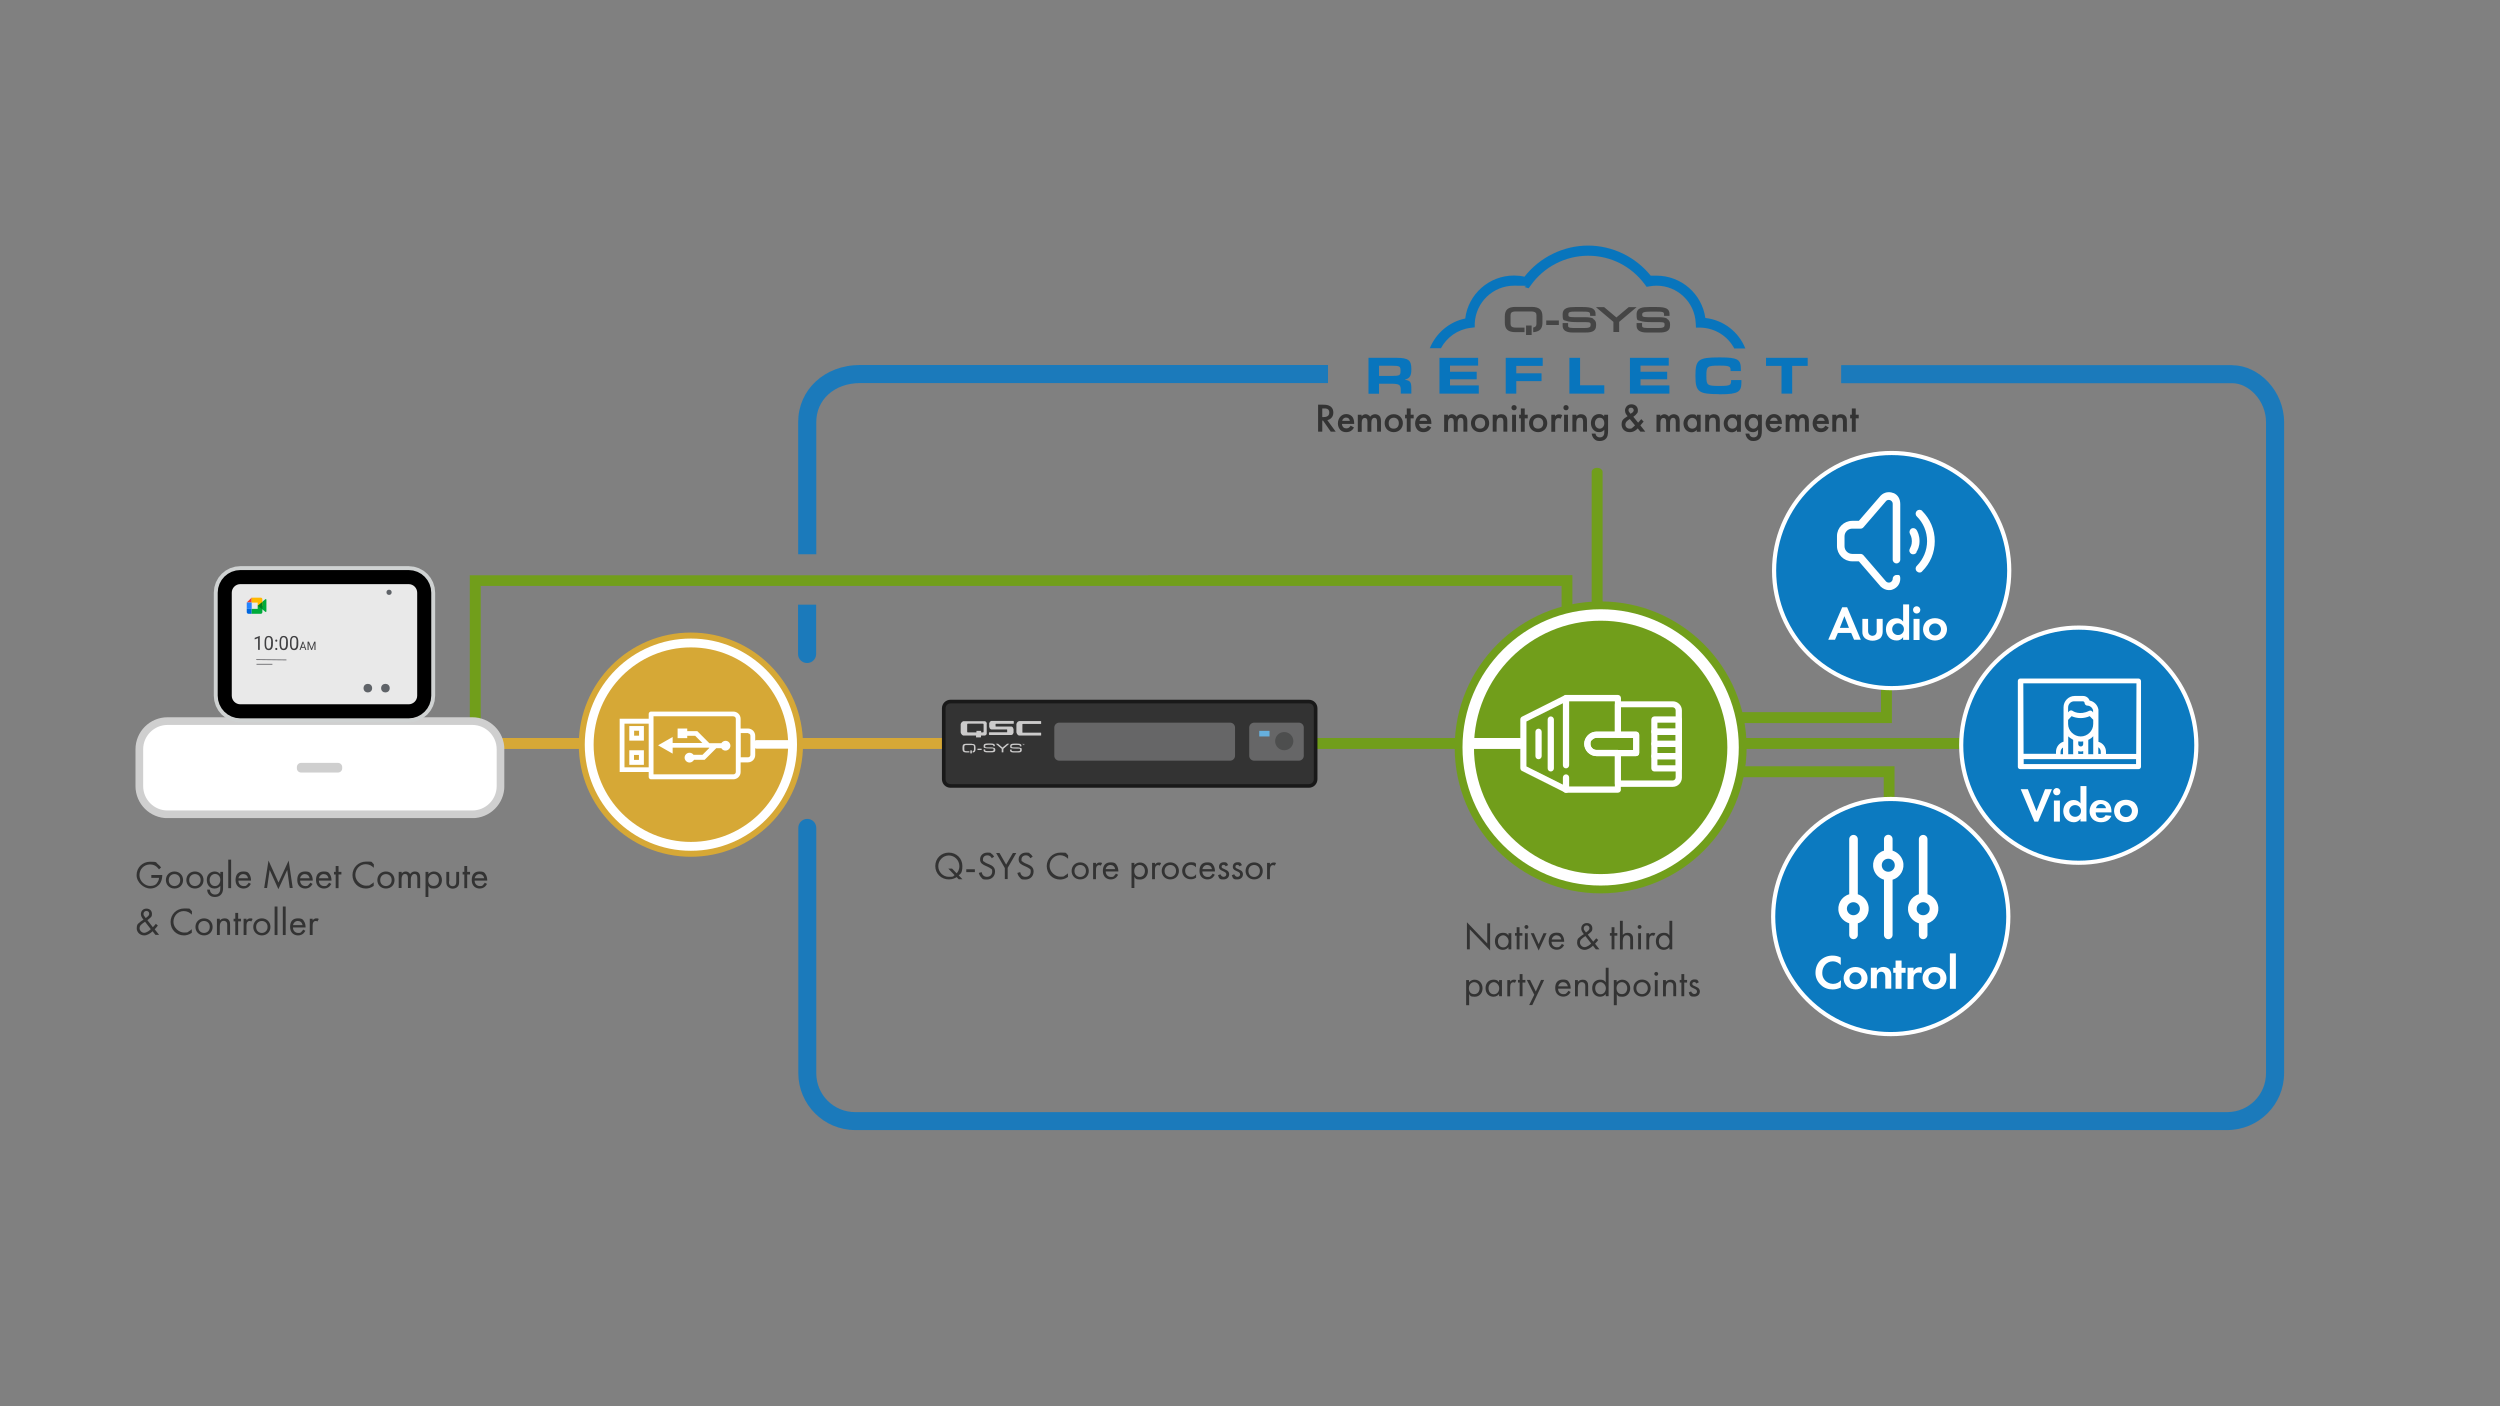 <?xml version="1.0" encoding="UTF-8"?>
<svg xmlns="http://www.w3.org/2000/svg" xmlns:xlink="http://www.w3.org/1999/xlink" id="Layer_1" version="1.1" viewBox="0 0 1920 1080">
  <rect x="0" y="0" width="1920" height="1080" fill="#808080" stroke="none"/>
  <defs>
    <style>
      .st0, .st1, .st2, .st3, .st4, .st5 {
        fill: none;
      }

      .st1 {
        stroke: #cfd2d2;
        stroke-width: 27.6px;
      }

      .st1, .st2, .st6, .st3, .st7, .st4, .st8, .st9, .st5 {
        stroke-miterlimit: 10;
      }

      .st10 {
        fill: #008220;
      }

      .st11 {
        fill: #719e1b;
      }

      .st12 {
        fill: #d6a836;
      }

      .st2 {
        stroke: #cfcfcf;
        stroke-width: 5.9px;
      }

      .st13 {
        fill: #1b7abb;
      }

      .st14 {
        fill: #4d4e4e;
      }

      .st15 {
        fill: #454545;
      }

      .st16 {
        fill: #ffb900;
      }

      .st6 {
        stroke: #191919;
        stroke-width: 2.8px;
      }

      .st6, .st17 {
        fill: #333;
      }

      .st18 {
        fill: #0066df;
      }

      .st19 {
        fill: #00ab3b;
      }

      .st20 {
        isolation: isolate;
      }

      .st3 {
        stroke: #808083;
        stroke-width: .8px;
      }

      .st7 {
        stroke: #719e1b;
        stroke-width: 6px;
      }

      .st7, .st8, .st21 {
        fill: #fff;
      }

      .st22 {
        clip-path: url(#clippath-1);
      }

      .st23 {
        clip-path: url(#clippath-3);
      }

      .st24 {
        clip-path: url(#clippath-2);
      }

      .st25 {
        fill: #eb422c;
      }

      .st4 {
        stroke: #66b0de;
        stroke-width: 3.8px;
      }

      .st26 {
        fill: #404042;
      }

      .st8 {
        stroke: #d6a836;
        stroke-width: 4.6px;
      }

      .st27 {
        fill: #66b0de;
      }

      .st28 {
        fill: #cccbcb;
      }

      .st29 {
        fill: #666667;
      }

      .st30 {
        fill: #0875bd;
      }

      .st31 {
        fill: #e9e9e9;
      }

      .st32 {
        fill: #2383ff;
      }

      .st33 {
        fill: #5f6368;
      }

      .st9 {
        fill: #0c7ac0;
        stroke: #fff;
        stroke-width: 3.2px;
      }

      .st5 {
        stroke: #000;
        stroke-width: 21.6px;
      }

      .st34 {
        clip-path: url(#clippath);
      }

      .st35 {
        fill: #cfcfcf;
      }
    </style>
    <clipPath id="clippath">
      <rect class="st0" x="104" y="550.8" width="283.3" height="77.5"></rect>
    </clipPath>
    <clipPath id="clippath-1">
      <rect class="st0" x="104" y="550.8" width="283.3" height="77.5"></rect>
    </clipPath>
    <clipPath id="clippath-2">
      <rect class="st0" x="104" y="550.8" width="283.3" height="77.5"></rect>
    </clipPath>
    <clipPath id="clippath-3">
      <rect class="st0" x="165.8" y="434.4" width="166.8" height="123.9"></rect>
    </clipPath>
  </defs>
  <path class="st11" d="M758.5,456.6"></path>
  <path class="st11" d="M1452.9,555.3h-159c-2.3,0-4.2-1.8-4.2-4.2s1.8-4.2,4.2-4.2h150.7v-62.8c0-2.3,1.8-4.2,4.2-4.2s4.2,1.8,4.2,4.2v71.1h0Z"></path>
  <path class="st11" d="M1519,575.2h-557.4c-2.3,0-4.2-1.8-4.2-4.2s1.8-4.2,4.2-4.2h557.4c2.3,0,4.2,1.8,4.2,4.2s-1.8,4.2-4.2,4.2Z"></path>
  <path class="st12" d="M845.2,575.2H287.8c-2.3,0-4.2-1.8-4.2-4.2s1.8-4.2,4.2-4.2h557.4c2.3,0,4.2,1.8,4.2,4.2s-1.8,4.2-4.2,4.2Z"></path>
  <path class="st11" d="M1450.9,660.5c-2.3,0-4.2-1.8-4.2-4.2v-59.4h-150.7c-2.3,0-4.2-1.8-4.2-4.2s1.8-4.2,4.2-4.2h159v67.7c0,2.3-1.9,4.2-4.2,4.2h0Z"></path>
  <path class="st11" d="M881.7,441.8H360.8v121.6c0,2.7,2.5,4.7,5.2,4s3.2-2.3,3.2-4.3v-113.1h830.1v59.2c0,1.9,1.2,3.7,3.1,4.2,2.7.7,5.2-1.3,5.2-4v-67.7h-325.9,0Z"></path>
  <g>
    <circle class="st8" cx="530.6" cy="571.9" r="83.8"></circle>
    <circle class="st12" cx="530.6" cy="571.9" r="74.7"></circle>
    <path class="st21" d="M608.1,575h-26.7c-1.8,0-3.3-1.4-3.3-3.3s1.4-3.3,3.3-3.3h26.7c1.8,0,3.3,1.4,3.3,3.3s-1.4,3.3-3.3,3.3Z"></path>
    <g>
      <path class="st21" d="M563.3,550.2c1,0,1.8.8,1.8,1.8h0v40.9c0,1-.8,1.8-1.8,1.8h-61.4v-44.6h61.4ZM574.5,563.2c1,0,1.8.8,1.8,1.8v14.8c0,1-.8,1.8-1.8,1.8h-5.6v-18.6h5.6v.2ZM607.9,570.6v3.8h-27.9v-3.8h27.9ZM479.6,589.2v-33.4h18.6v33.5h-18.6ZM498.2,552h-22.3v40.9h22.3v3.8c0,1,.8,1.8,1.8,1.8h63.2c3.1,0,5.6-2.5,5.6-5.6h0v-7.4h5.6c3.1,0,5.6-2.5,5.6-5.6h0v-1.8h0v-11.2h0v-1.8c0-3.1-2.5-5.6-5.6-5.6h-5.6v-7.4c0-3.1-2.5-5.6-5.6-5.6h-63.2c-1,0-1.8.8-1.8,1.8v3.7h0Z"></path>
      <path class="st21" d="M490.7,583.6h-3.8v-3.8h3.8v3.8ZM483.3,587.4h11.2v-11.2h-11.2v11.2Z"></path>
      <path class="st21" d="M487,565v-3.8h3.8v3.8h-3.8ZM483.3,557.6v11.2h11.2v-11.2h-11.2Z"></path>
      <path class="st21" d="M544.8,574.4l-5.3,5.3h-6.9c-.2-.2-.3-.3-.4-.5-1.4-1.4-3.8-1.5-5.3,0s-1.5,3.8,0,5.3,3.8,1.5,5.3,0,.6-.7.8-1h8.2l8.9-8.9h3.9c1,1.8,3.3,2.4,5.1,1.3s2.4-3.3,1.3-5.1c-1-1.8-3.3-2.4-5.1-1.3-.6.3-1,.8-1.3,1.3h-9.2l-9.3-9.3h-7.7v-2h-7.4v7.4h7.4v-1.8h6.1l5.5,5.5h-22.8v-4.6l-11.2,6.4,11.2,6.4v-4.6h28.1v.2Z"></path>
    </g>
  </g>
  <circle class="st9" cx="1596.5" cy="572.3" r="90.3"></circle>
  <circle class="st9" cx="1452.8" cy="438.2" r="90.3"></circle>
  <circle class="st9" cx="1452.1" cy="703.9" r="90.3"></circle>
  <path class="st21" d="M1426.8,718v-8.9c6.2-1.8,9.7-8.2,7.9-14.4-1.1-3.8-4.1-6.7-7.9-7.9v-42.3c0-1.8-1.5-3.3-3.3-3.3s-3.3,1.5-3.3,3.3h0v42.3c-6.2,1.8-9.7,8.2-7.9,14.4,1.1,3.8,4.1,6.7,7.9,7.9v8.9c0,1.8,1.5,3.3,3.3,3.3s3.3-1.5,3.3-3.3ZM1418.4,697.9c0-2.8,2.2-5,5-5s5,2.2,5,5-2.2,5-5,5h0c-2.7,0-4.9-2.2-5-5h0ZM1480.3,718v-8.9c6.2-1.8,9.7-8.2,7.9-14.4-1.1-3.8-4.1-6.7-7.9-7.9v-42.3c0-1.8-1.5-3.3-3.3-3.3s-3.3,1.5-3.3,3.3h0v42.3c-6.2,1.8-9.7,8.2-7.9,14.4,1.1,3.8,4.1,6.7,7.9,7.9v8.9c0,1.8,1.5,3.3,3.3,3.3s3.3-1.5,3.3-3.3ZM1472,697.9c0-2.8,2.2-5,5-5s5,2.2,5,5-2.2,5-5,5h0c-2.9,0-5.1-2.2-5-5h0ZM1453.5,718v-42.4c6.2-1.8,9.7-8.3,7.9-14.4-1.1-3.7-4.1-6.7-7.9-7.9v-8.9c0-1.8-1.5-3.3-3.3-3.3s-3.3,1.5-3.3,3.3h0v8.9c-6.2,1.8-9.7,8.2-7.9,14.4,1.1,3.8,4.1,6.8,7.9,7.9v42.4c0,1.8,1.5,3.3,3.3,3.3s3.3-1.5,3.3-3.3h0ZM1445.2,664.5c0-2.8,2.2-5,5-5s5,2.2,5,5-2.2,5-5,5h0c-2.8,0-5-2.2-5-5h0Z"></path>
  <path class="st21" d="M1421.5,486.1h-10l-2.2,5.2h-5.2l10.7-24.9h3.8l10.5,24.9h-5.2l-2.2-5.2h-.2ZM1420,482.2l-3.5-9-3.5,9h7Z"></path>
  <path class="st21" d="M1434.7,475.3v9.2c0,1.1.2,2,1,2.9.6.5,1.5.9,2.3.9s1.7-.3,2.3-.9c.7-.7,1.1-1.8,1-2.9v-9.2h4.6v9.9c0,1.9-.6,3.7-1.9,5-3.5,2.5-8.2,2.5-11.7,0-1.4-1.3-2.1-3.1-2-5v-9.9h4.5-.1Z"></path>
  <path class="st21" d="M1461.7,464.2h4.5v27.2h-4.6v-2.1c-1.1,1.7-3,2.7-5,2.6-5,0-8.2-3.8-8.2-8.6s3.2-8.5,8-8.5c2-.1,4.1.9,5.2,2.6v-13.2ZM1453.2,483.3c0,2.5,2.1,4.5,4.6,4.4,2.5,0,4.5-2.1,4.4-4.6,0-2.5-2-4.4-4.5-4.4s-4.5,1.9-4.5,4.4v.2h0Z"></path>
  <path class="st21" d="M1472,465.6c1.5,0,2.8,1.2,2.8,2.8s-1.2,2.8-2.8,2.8-2.8-1.2-2.8-2.8,1.2-2.8,2.8-2.8ZM1474.2,475.3v16.2h-4.6v-16.2h4.6Z"></path>
  <path class="st21" d="M1492.6,477c3.5,3.3,3.6,8.8.3,12.3,0,.1-.2.2-.3.3-3.8,3.1-9.3,3.1-13,0-3.5-3.3-3.6-8.9-.3-12.3,0-.1.2-.2.3-.3,3.7-3,9.2-3,13,0ZM1490.7,483.4c0-2.6-2-4.6-4.6-4.6s-4.6,2-4.6,4.6,2,4.6,4.6,4.6,4.5-2,4.6-4.6c0,.1,0,0,0,0h0Z"></path>
  <path class="st21" d="M1557.4,606.1l6.6,16.8,6.6-16.8h5.3l-10.6,24.9h-2.9l-10.5-24.9h5.5Z"></path>
  <path class="st21" d="M1579.6,605.2c1.5,0,2.8,1.2,2.8,2.8s-1.2,2.8-2.8,2.8-2.8-1.2-2.8-2.8h0c0-1.5,1.3-2.8,2.8-2.8ZM1582,614.8v16.2h-4.6v-16.2h4.6Z"></path>
  <path class="st21" d="M1597.8,603.7h4.6v27.2h-4.6v-2.1c-1.1,1.7-3,2.7-5,2.7-5,0-8.2-4-8.2-8.6s3.2-8.5,8-8.5c2,0,4.1.9,5.2,2.6v-13.1h0v-.2ZM1589.2,622.9c0,2.5,2.1,4.5,4.6,4.4,2.5,0,4.5-2.1,4.4-4.6,0-2.5-2-4.4-4.5-4.4s-4.5,1.9-4.5,4.4v.2h0Z"></path>
  <path class="st21" d="M1621.6,626.5c-.5,1.2-2.3,5-8,5-2.2,0-4.5-.7-6.2-2.2-1.7-1.6-2.7-4-2.6-6.3,0-2.3.9-4.7,2.5-6.4,1.6-1.6,3.8-2.3,6.1-2.2,2.3,0,4.7.9,6.3,2.7,1.4,1.8,2,4.1,1.9,6.4v.4h-12.1c0,1,.2,1.9.7,2.8.7,1,1.9,1.6,3.2,1.5,1.6,0,3-.7,3.7-2.1l4.4.5h0ZM1617.4,620.7c-.3-2.1-2.3-3.5-4.5-3.2-1.6.3-2.9,1.6-3.2,3.2h7.7Z"></path>
  <path class="st21" d="M1639.3,616.5c3.5,3.3,3.6,8.9.3,12.3,0,0-.2.2-.3.3-3.8,3.1-9.3,3.1-13,0-3.5-3.3-3.6-8.9-.3-12.4,0,0,.2-.2.3-.3,3.7-2.9,9.2-2.9,13,0h0ZM1637.3,622.9c0-2.6-2-4.6-4.6-4.6s-4.6,2-4.6,4.6,2,4.6,4.6,4.6,4.5-1.9,4.6-4.6h0Z"></path>
  <path class="st21" d="M1413.7,758.4c-1.9,1-4.1,1.5-6.2,1.5-3.4,0-6.7-1.1-9.1-3.5-2.7-2.5-4.2-5.9-4.1-9.5,0-3.6,1.4-7.3,4.1-9.7,2.5-2.2,5.8-3.4,9.2-3.3,2.1,0,4.3.5,6.1,1.5v5.7c-1.5-1.7-3.7-2.8-6-2.8-5,0-8.2,4.1-8.2,8.8-.2,4.6,3.4,8.3,8,8.5h.5c2.2,0,4.4-1,5.9-2.8l-.2,5.7h0Z"></path>
  <path class="st21" d="M1431.6,745c3.5,3.3,3.6,8.9.3,12.3,0,0-.2.2-.3.3-3.8,3-9.3,3-13,0-3.5-3.3-3.6-8.9-.3-12.4,0,0,.2-.2.3-.3,3.7-3,9.2-3,13,0h0ZM1429.6,751.3c0-2.6-2-4.6-4.6-4.6s-4.6,2-4.6,4.6,2,4.6,4.6,4.6,4.5-1.9,4.6-4.6h0Z"></path>
  <path class="st21" d="M1436.8,743.2h4.6v2.1c1.1-1.7,3-2.7,5-2.7,1.8,0,3.6.6,4.8,2,1,1.3,1.4,3,1.3,4.6v10.1h-4.6v-8.9c0-1.2-.2-2.2-.9-3.2-.5-.5-1.4-.9-2.1-.9-1.2,0-2.2.4-2.8,1.4s-.7,2-.7,3.1v8.2h-4.6v-16,.2Z"></path>
  <path class="st21" d="M1460.4,747.1v12.3h-4.6v-12.3h-1.8v-3.8h1.8v-5.6h4.6v5.6h3.1v3.8h-3.1Z"></path>
  <path class="st21" d="M1465,743.2h4.6v2.5c.4-1,1.2-1.7,2-2.2s1.7-.7,2.7-.7,1.3,0,1.9.3l-.6,4.3c-.6-.4-1.4-.6-2.1-.5-1.2,0-2.2.4-3,1.3-.7,1.1-1,2.3-.9,3.6v7.8h-4.6v-16.4Z"></path>
  <path class="st21" d="M1492.2,745c3.5,3.3,3.6,8.9.3,12.3,0,0-.2.2-.3.3-3.8,3-9.3,3-13,0-3.5-3.3-3.6-8.9-.3-12.4,0,0,.2-.2.3-.3,3.8-3,9.2-3,13,0h0ZM1490.2,751.3c0-2.6-2-4.6-4.6-4.6s-4.6,2-4.6,4.6,2,4.6,4.6,4.6,4.5-1.9,4.6-4.6h0Z"></path>
  <path class="st21" d="M1502.1,732.2v27.2h-4.6v-27.2h4.6Z"></path>
  <path class="st21" d="M1590.6,521.1h-39c-1.1,0-1.9.9-1.9,1.9h0v66c0,1,.9,1.7,1.8,1.7h90.9c1.1,0,1.9-.9,1.9-1.9h0v-65.7c0-1.1-.9-2-2-2h-38.9M1640.5,586.8h-86.3v-3.8h86.3v3.8ZM1582.5,579.2v-1.6c0-1.4.7-2.8,1.9-3.5v5.1h-1.9ZM1590.9,550c4.5,2,9.5,2,14,0l2.7,2.8v3.2c0,5.3-4.4,9.6-9.6,9.6s-9.7-4.4-9.7-9.6h0v-3.1l2.7-2.9h0ZM1588.3,547.2v-3.8c0-2.7,2.1-4.8,4.7-4.8h6.6c.7,0,1.4.6,1.4,1.4s.9,1.9,1.9,1.9h0c2.2,0,4.2,1.6,4.6,3.8v1.5l-.7-.9c-.6-.6-1.5-.7-2.3-.4-7.3,3.7-12.5.3-12.8,0-.7-.5-1.8-.4-2.5.2l-.9,1h0ZM1607.6,565.4v13.8h-3.8v-11c1.5-.7,2.8-1.6,3.8-2.8h0ZM1598,573.3c-1.1,0-1.9-.9-1.9-1.9h0v-2c1.3.2,2.6.2,3.8,0v2c0,1.1-.7,1.9-1.9,1.9h0ZM1599.9,576.8v2.2h-3.8v-2.2c1.3.5,2.7.5,3.8,0h0ZM1592.2,568.2v11h-3.8v-13.7c1.1,1.1,2.5,1.9,3.8,2.7h0ZM1611.5,579v-5.1c1.2.7,1.9,2.1,1.9,3.5v1.6h-1.9ZM1603.7,524.8h37.1l-.2,54.2h-23.2v-1.6c0-3.6-2.3-6.7-5.8-7.7v-24.7c-.6-3.5-3.3-6.3-6.8-7-.7-2.1-2.8-3.5-4.9-3.5h-6.6c-4.7,0-8.5,4-8.5,8.6v26.5c-3.4,1-5.8,4.2-5.8,7.7v1.6h-24.9l-.2-54.1h37.1"></path>
  <g>
    <path class="st21" d="M1454.1,378.7c-3.3-1.4-7-.7-9.6,1.8l-.2.2-16.7,19.3h-5.1c-6.4,0-11.7,5.3-11.7,11.7v7.7c0,6.4,5.3,11.7,11.7,11.7h5.1l16.7,19.3c0,.1,0,.2.2.2,1.7,1.6,4,2.6,6.1,2.6s2.3-.2,3.5-.7c3.3-1.4,5.3-4.5,5.3-8s-1.3-2.9-2.9-2.9-2.9,1.3-2.9,2.9-1.4,2.6-1.8,2.7c-.4.2-1.9.6-3.2-.5l-17.4-20.2c-.5-.6-1.4-1.1-2.2-1.1h-6.5c-3.2,0-5.9-2.6-5.9-5.9v-7.6c0-3.2,2.6-5.9,5.9-5.9h6.5c.9,0,1.6-.4,2.2-1.1l17.4-20.2c1.3-1.2,2.7-.7,3.2-.5.4.2,1.8.9,1.8,2.8v42.8c0,1.6,1.3,2.9,2.9,2.9s2.9-1.3,2.9-2.9v-42.7c0-4.1-2-7.2-5.3-8.5h0Z"></path>
    <path class="st21" d="M1471.9,424v-.2c.9-1.4,2.3-4,2.3-8.3s-1.5-7.2-2.2-8.4c-.9-1.4-2.6-1.9-4-1.2-1.4.9-1.9,2.6-1.2,4,.5,1.1,1.5,2.7,1.5,5.7s-.9,4.4-1.5,5.6v.2c-.9,1.4-.3,3.2,1.1,4,.4.2.9.3,1.4.3,1.1,0,2.1-.5,2.6-1.5v-.2Z"></path>
    <path class="st21" d="M1476.3,392.4c-1.2-1.2-3-1.2-4.2,0s-1.2,3,0,4.2c5.1,5,7.9,11.9,7.9,19s-2.9,13.9-7.9,19c-1.2,1.2-1.2,3,0,4.2.5.5,1.3.9,2.1.9s1.5-.2,2-.9c6.3-6.2,9.7-14.4,9.7-23.2,0-8.8-3.5-17-9.7-23.2h0Z"></path>
  </g>
  <g>
    <path class="st4" d="M757.9,606.2"></path>
    <path class="st6" d="M1005.2,603.6h-275.2c-2.9,0-5.2-2.3-5.2-5.2v-54.4c0-2.9,2.3-5.2,5.2-5.2h275.2c2.9,0,5.2,2.3,5.2,5.2v54.4c0,2.9-2.3,5.2-5.2,5.2Z"></path>
    <path class="st29" d="M813.5,555h131.2c2.1,0,3.8,1.7,3.8,3.8v21.6c0,2.1-1.7,3.8-3.8,3.8h-131.2c-2.1,0-3.8-1.7-3.8-3.8v-21.6c0-2.1,1.7-3.8,3.8-3.8Z"></path>
    <path class="st29" d="M963.2,555h34.3c2.1,0,3.8,1.7,3.8,3.8v21.6c0,2.1-1.7,3.8-3.8,3.8h-34.3c-2.1,0-3.8-1.7-3.8-3.8v-21.6c0-2.1,1.7-3.8,3.8-3.8Z"></path>
    <g>
      <path class="st28" d="M780.6,559.2v-1c0-.3,0-.6,0-1,0-.3,0-.5,0-.9,0-.3,0-.5.2-.7,0-.2.2-.4.3-.6s.2-.4.4-.5c0-.2.3-.3.5-.4l.6-.3c.2,0,.5,0,.9,0h15.8c.2,0,.3,0,.3.3v1.6c0,.2,0,.3-.3.3h-13.8c-.2,0-.3,0-.3.3v6.1c0,.2,0,.3.3.3h13.8c.2,0,.3,0,.3.3v1.6c0,.2,0,.3-.3.3h-15.8c-.3,0-.6,0-.9,0s-.5-.2-.6-.3c-.2,0-.4-.3-.5-.4,0-.2-.3-.3-.4-.5,0-.2-.2-.4-.3-.6s-.2-.5-.2-.7c0-.3,0-.5,0-.9s0-.6,0-1v-1.1"></path>
      <path class="st28" d="M759.7,556.9v-.7c0-.2,0-.4,0-.6s0-.4.2-.5c0-.2.2-.3.2-.5,0,0,.2-.3.3-.4s.3-.2.4-.3c.2,0,.3,0,.5-.2.2,0,.4,0,.6,0h16.3c.2,0,.4.2.4.4v1.4c0,.2-.2.4-.4.4h-13.3c-.2,0-.3,0-.3.3v1.5c0,.2,0,.3.3.3h11.3c.2,0,.5,0,.6,0,.2,0,.4,0,.5.2.2,0,.3.2.4.3,0,0,.2.2.3.4,0,0,.2.3.2.5,0,.2,0,.3.2.5,0,.2,0,.4,0,.6v1.5c0,.2,0,.4,0,.6s0,.4-.2.5c0,.2-.2.3-.2.5,0,0-.2.3-.3.4s-.3.2-.4.3c-.2,0-.3,0-.5.2-.2,0-.4,0-.6,0h-16.3c-.2,0-.4-.2-.4-.4v-1.3c0-.2.2-.4.4-.4h13.3c.2,0,.3,0,.3-.3v-1.6c0-.2,0-.3-.3-.3h-11.3c-.2,0-.5,0-.6,0-.2,0-.4,0-.5-.2s-.3-.2-.4-.3c0,0-.2-.2-.3-.4,0,0-.2-.3-.2-.5,0-.2,0-.3-.2-.5,0-.2,0-.4,0-.6,0-.3,0-.5,0-.7"></path>
      <path class="st28" d="M753.8,562.5h1.1c.3,0,.5-.2.5-.5v-5.7c0-.3-.2-.5-.5-.5h-11.6c-.3,0-.5.2-.5.5v5.7c0,.3.2.5.5.5h6.6v-1.2s0,0,0,0h3.6s0,0,0,0v1.2h.1ZM737.8,559.2v-1c0-.3,0-.6,0-.9,0-.3,0-.5,0-.9,0-.3,0-.5.2-.7,0-.2.2-.4.3-.6s.2-.4.4-.5c0-.2.3-.3.5-.4l.6-.3c.2,0,.5,0,.7,0h15.4c.2,0,.4,0,.5,0,.2,0,.3,0,.5.2,0,0,.3.2.4.3,0,0,.2.2.3.4,0,0,0,.3.2.5s0,.4,0,.6v7c0,.2,0,.4,0,.6,0,.2,0,.3-.2.5,0,0-.2.3-.3.4s-.2.2-.4.3c0,0-.3,0-.5.2-.2,0-.3,0-.5,0h-2.5v1.2c0,.2-.2.2-.2.2h-3.6s0,0,0-.2v-1.2h-8.9c-.3,0-.6,0-.9,0l-.6-.3c-.2,0-.3-.3-.5-.4,0-.2-.3-.4-.4-.5,0-.2-.2-.4-.3-.6s-.2-.5-.2-.7c0-.3,0-.5,0-.9s0-.6,0-.9v-1.6"></path>
    </g>
    <g>
      <rect class="st28" x="750.7" y="575" width="3.2" height="1"></rect>
      <path class="st28" d="M763.5,574.4c-.4-.2-1.2-.4-2.2-.4h-3c-1.7,0-1.7-.3-1.7-.9s0-.7.5-.9c.4,0,1-.2,2-.2h1.1c2.7,0,2.7.2,2.7,1.1h0c0,0,1.2,0,1.2,0v-.3c0-.6-.2-1.1-.7-1.4s-1.3-.4-2.6-.4h-2.2c-2,0-3.2.3-3.2,1.9s.3,1.4,1,1.6c.6.2,1.6.3,3.3.3h1.9c1.3,0,1.5.2,1.5.9s-.2,1.1-1.8,1.1h-3.2c-1.3,0-1.5-.3-1.5-.7v-.5h-1.2v.5c0,1.5,1.5,1.7,2.9,1.7h2.9c.7,0,1.5,0,2.1-.2s1.1-.7,1.1-1.5v-.4c0-.6-.3-1.1-.7-1.3h-.2Z"></path>
      <polygon class="st28" points="769.9 574.1 766.5 571.2 764.7 571.2 769.3 575.1 769.3 577.8 770.6 577.8 770.6 575.1 775.1 571.2 773.4 571.2 769.9 574.1"></polygon>
      <path class="st28" d="M783.8,574.4c-.4-.2-1.2-.4-2.2-.4h-3c-1.7,0-1.7-.3-1.7-.9s.3-1,2.6-1h1.1c2.7,0,2.7.2,2.7,1.1h0c0,0,1.2,0,1.2,0v-.3c0-.6-.2-1.1-.7-1.4s-1.3-.4-2.6-.4h-2.2c-2,0-3.2.3-3.2,1.9s.3,1.4,1,1.6c.6.2,1.6.3,3.3.3h1.9c1.3,0,1.5.2,1.5.9s-.2,1.1-1.8,1.1h-3.2c-1.3,0-1.6-.3-1.6-.7v-.5h-1.2v.5c0,1.5,1.5,1.7,2.9,1.7h2.9c.7,0,1.5,0,2.1-.2s1.1-.7,1.1-1.5v-.4c0-.7,0-1.2-.6-1.4h-.3Z"></path>
      <rect class="st28" x="745.2" y="576.3" width="1.2" height="2.3"></rect>
      <path class="st28" d="M746.4,571.2h-4.4c-2,0-2.8.7-2.8,2.5v1.7c0,1.7.9,2.5,2.8,2.5h2.5v-1h-2.3c-1.2,0-1.6-.3-1.6-1.2v-2.3c0-.9.5-1.2,1.6-1.2h4.2c1.2,0,1.6.3,1.6,1.2v2.3c0,.6-.3,1.1-1,1.2h0v1h0c.9,0,1.4-.3,1.7-.7s.5-1,.5-1.7v-1.7c0-1.7-.7-2.5-2.8-2.5h0Z"></path>
      <polygon class="st28" points="786.5 571.3 786.3 572 786.1 571.3 785.8 571.3 785.8 572.2 786.1 572.2 786 571.7 786 571.4 786.1 571.7 786.2 572.2 786.4 572.2 786.5 571.7 786.6 571.4 786.6 571.7 786.6 572.2 786.7 572.2 786.7 571.3 786.5 571.3"></polygon>
      <polygon class="st28" points="785.1 571.4 785.4 571.4 785.4 572.2 785.5 572.2 785.5 571.4 785.7 571.4 785.7 571.3 785.1 571.3 785.1 571.4"></polygon>
    </g>
    <circle class="st14" cx="986.3" cy="569.2" r="7"></circle>
    <rect class="st27" x="967.1" y="561.3" width="7.9" height="4.3"></rect>
  </g>
  <path class="st11" d="M1222.4,467.6v-105.1c0-1.8,1.8-3.2,4.2-3.2s4.2,1.4,4.2,3.2v102.3"></path>
  <circle class="st7" cx="1229.3" cy="574" r="109.1"></circle>
  <circle class="st11" cx="1229.3" cy="574" r="97.3"></circle>
  <g>
    <path class="st21" d="M1272.9,559.6v-4.6h14v4.6h-14ZM1291.7,562v-9.4c0-1.3-1.1-2.4-2.4-2.4h-18.7c-.6,0-1.2.3-1.7.7-.4.4-.7,1.1-.7,1.7v9.4c0,.7.3,1.3.7,1.7.4.4,1,.7,1.7.7h18.7c.6,0,1.2-.3,1.7-.7.4-.5.7-1.1.7-1.7"></path>
    <path class="st21" d="M1272.9,569v-4.6h14v4.6h-14ZM1291.7,571.3v-9.4c0-.6-.3-1.2-.7-1.7-.4-.4-1.1-.7-1.7-.7h-18.7c-1.3,0-2.4,1.1-2.4,2.4v9.4c0,.6.3,1.2.7,1.7.4.4,1.1.7,1.7.7h18.7c1.3,0,2.4-1,2.4-2.4"></path>
    <path class="st21" d="M1272.9,578.3v-4.6h14v4.6h-14ZM1291.7,580.7v-9.4c0-1.3-1.1-2.4-2.4-2.4h-18.7c-.6,0-1.2.3-1.7.7-.4.4-.7,1.1-.7,1.7v9.4c0,.7.3,1.3.7,1.7.4.4,1,.7,1.7.7h18.7c.6,0,1.2-.3,1.7-.7.4-.4.7-1.1.7-1.7"></path>
    <path class="st21" d="M1272.9,587.7v-4.6h14v4.6h-14ZM1291.7,590.1v-9.4c0-.6-.3-1.2-.7-1.7-.4-.4-1.1-.7-1.7-.7h-18.7c-1.3,0-2.4,1.1-2.4,2.4v9.4c0,.6.3,1.2.7,1.7.4.4,1.1.7,1.7.7h18.7c1.3,0,2.4-1.1,2.4-2.4"></path>
    <path class="st21" d="M1226.1,576c-2.6,0-4.6-2.1-4.6-4.6s.5-2.4,1.4-3.3,2.1-1.4,3.3-1.4h28.1v9.3h-28.2ZM1258.9,578.3v-14c0-1.3-1.1-2.4-2.4-2.4h-30.5c-2.5,0-4.8,1-6.6,2.8-1.8,1.8-2.8,4.2-2.8,6.6s1.1,4.9,2.8,6.6c1.7,1.7,4.1,2.8,6.6,2.8h30.5c.6,0,1.2-.3,1.7-.7s.7-1,.7-1.7"></path>
    <path class="st21" d="M1205.1,587.7v-51.5c0-1.3-1.1-2.4-2.4-2.4s-2.4,1.1-2.4,2.4v51.5c0,.7.3,1.3.7,1.7.4.4,1,.7,1.7.7,1.3,0,2.4-1.1,2.4-2.4"></path>
    <path class="st21" d="M1205.1,606.4v-9.3c0-1.3-1.1-2.4-2.4-2.4s-2.4,1.1-2.4,2.4v9.4c0,.7.3,1.3.7,1.7.4.4,1,.7,1.7.7,1.3,0,2.4-1.1,2.4-2.5"></path>
    <path class="st21" d="M1284.6,599.4h-39.8v-18.7h11.7c.6,0,1.2-.3,1.7-.7.4-.4.7-1.1.7-1.7v-14c0-1.3-1.1-2.4-2.4-2.4h-11.7v-18.7h39.8c1.3,0,2.3,1.1,2.3,2.3v51.5c0,1.4-1,2.4-2.3,2.4M1291.7,597.1v-51.5c0-3.9-3.2-7-7-7h-42.1c-.6,0-1.2.3-1.7.7-.4.4-.7,1.1-.7,1.7v23.4c0,1.3,1.1,2.4,2.4,2.4h11.7v9.3h-11.7c-.6,0-1.2.3-1.7.7-.4.4-.7,1.1-.7,1.7v23.4c0,.6.3,1.2.7,1.7.4.4,1.1.7,1.7.7h42.1c3.9,0,7-3.3,7-7.1"></path>
    <path class="st21" d="M1203.3,604.1l-31-15.5v-34.5l31-15.5h36.9v23.3h-14c-2.5,0-4.8,1-6.6,2.8-1.8,1.8-2.8,4.2-2.8,6.6,0,5,4.4,9.4,9.4,9.4h14v23.3h-36.9ZM1244.8,606.4v-28.1c0-1.3-1.1-2.4-2.4-2.4h-16.4c-2.5,0-4.6-2.2-4.6-4.6s.5-2.4,1.4-3.3,2.1-1.4,3.3-1.4h16.4c1.3,0,2.4-1.1,2.4-2.4v-28.1c0-1.3-1.1-2.4-2.4-2.4h-39.8c-.4,0-.7,0-1.1.3l-32.7,16.4c-.8.4-1.3,1.2-1.3,2.1v37.5c0,.6.3,1.2.7,1.7.2.2.4.3.6.4l32.7,16.4c.3.2.7.3,1.1.3h39.8c1.4,0,2.4-1.1,2.4-2.5"></path>
    <path class="st21" d="M1193.4,590.1v-37.5c0-1.3-1.1-2.4-2.4-2.4s-2.4,1.1-2.4,2.4v37.5c0,.7.3,1.3.7,1.7.4.4,1,.7,1.7.7,1.3,0,2.4-1.1,2.4-2.4"></path>
    <path class="st21" d="M1184,580.7v-18.7c0-1.3-1.1-2.4-2.4-2.4s-2.4,1.1-2.4,2.4v18.7c0,.7.3,1.3.7,1.7.4.4,1,.7,1.7.7,1.3,0,2.4-1.1,2.4-2.4"></path>
  </g>
  <path class="st21" d="M1167.2,575.2h-40.1c-2.3,0-.4-1.8-.4-4.2s-2-4.2.4-4.2h40.1c2.3,0,4.2,1.8,4.2,4.2s-1.8,4.2-4.2,4.2Z"></path>
  <g class="st20">
    <path class="st17" d="M116.3,672h8.3v.5c0,2.2-.7,4.6-1.9,6.3-.6.8-2.9,3.6-7.4,3.6s-10.4-4.5-10.4-10.3,4.5-10.3,10.4-10.3,4.2.5,6.1,2c.9.7,1.7,1.6,2.3,2.4l-1.6,1.5c-.6-.8-1.2-1.5-1.9-2.1-1-.8-2.5-1.7-4.9-1.7-4.8,0-8.2,3.6-8.2,8.3s4.4,8.2,8.1,8.2,5-1.3,6.1-3.4c.4-.6.8-1.6.8-2.8h-5.9v-2.1Z"></path>
    <path class="st17" d="M127.4,675.9c0-3.8,2.8-6.6,6.6-6.6s6.6,2.8,6.6,6.6-2.8,6.5-6.6,6.5-6.6-2.8-6.6-6.5ZM129.6,675.9c0,3.1,2.2,4.6,4.4,4.6s4.4-1.6,4.4-4.6-2.1-4.6-4.4-4.6-4.4,1.6-4.4,4.6Z"></path>
    <path class="st17" d="M143.1,675.9c0-3.8,2.8-6.6,6.6-6.6s6.6,2.8,6.6,6.6-2.8,6.5-6.6,6.5-6.6-2.8-6.6-6.5ZM145.3,675.9c0,3.1,2.2,4.6,4.4,4.6s4.4-1.6,4.4-4.6-2.1-4.6-4.4-4.6-4.4,1.6-4.4,4.6Z"></path>
    <path class="st17" d="M169.1,669.6h2.2v12.1c0,1.3,0,3.3-1.2,4.9-.9,1.3-2.6,2.3-5,2.3s-3.6-.8-4.4-1.7c-.8-.8-1.6-2.2-1.6-4h2.1c0,1,.4,2,1,2.6.9,1,2,1.2,3,1.2,1.5,0,2.6-.5,3.3-1.7.6-1,.7-2.1.7-3.2v-1.8c-.7.9-2.1,2.1-4.3,2.1s-3.3-.7-4.3-1.7c-.8-.8-1.8-2.4-1.8-4.9s.9-3.9,1.8-4.8c1-1,2.6-1.7,4.3-1.7s3.3.8,4.3,2.1v-1.8ZM162.3,672.4c-1,1.1-1.3,2.4-1.3,3.4s.2,2.6,1.4,3.7c.7.6,1.5,1,2.7,1s2-.4,2.7-1.1c.8-.8,1.4-2.1,1.4-3.6s-.5-2.8-1.3-3.5c-.7-.7-1.7-1.1-2.8-1.1s-2.2.6-2.8,1.2Z"></path>
    <path class="st17" d="M177.5,660.2v21.9h-2.2v-21.9h2.2Z"></path>
    <path class="st17" d="M192.6,678.9c-.4.7-.9,1.4-1.5,2-1.1,1-2.5,1.5-4.1,1.5-3,0-6.1-1.9-6.1-6.5s2.3-6.6,6-6.6,4,1.2,4.7,2.3c.8,1.1,1.2,3,1.2,4.7h-9.7c0,2.6,1.8,4.2,4,4.2s1.8-.3,2.6-.9c.6-.5,1-1.1,1.3-1.7l1.8,1ZM190.5,674.5c-.4-2-1.8-3.2-3.7-3.2s-3.3,1.4-3.7,3.2h7.3Z"></path>
    <path class="st17" d="M202.9,682l3.3-21.1,7.7,16.9,7.8-16.9,3.1,21.1h-2.3l-1.9-13.9-6.8,14.8-6.7-14.8-2,13.9h-2.3Z"></path>
    <path class="st17" d="M240,678.9c-.4.7-.9,1.4-1.5,2-1.1,1-2.5,1.5-4.1,1.5-3,0-6.1-1.9-6.1-6.5s2.3-6.6,6-6.6,4,1.2,4.7,2.3c.8,1.1,1.2,3,1.2,4.7h-9.7c0,2.6,1.8,4.2,4,4.2s1.8-.3,2.5-.9c.6-.5,1-1.1,1.3-1.7l1.8,1ZM237.8,674.5c-.4-2-1.8-3.2-3.7-3.2s-3.3,1.4-3.7,3.2h7.3Z"></path>
    <path class="st17" d="M254.4,678.9c-.4.7-.9,1.4-1.5,2-1.1,1-2.5,1.5-4.1,1.5-3,0-6.1-1.9-6.1-6.5s2.3-6.6,6-6.6,4,1.2,4.7,2.3c.8,1.1,1.2,3,1.2,4.7h-9.7c0,2.6,1.8,4.2,4,4.2s1.8-.3,2.5-.9c.6-.5,1-1.1,1.3-1.7l1.8,1ZM252.3,674.5c-.4-2-1.8-3.2-3.7-3.2s-3.3,1.4-3.7,3.2h7.3Z"></path>
    <path class="st17" d="M260,671.6v10.5h-2.2v-10.5h-1.3v-2h1.3v-4.5h2.2v4.5h2.2v2h-2.2Z"></path>
    <path class="st17" d="M287,666.4c-.6-.6-1.6-1.4-2.6-1.9-1.1-.5-2.3-.8-3.5-.8-4.6,0-8,3.7-8,8.3s4.4,8.2,8.1,8.2,2.7-.4,3.7-.9c1.1-.6,1.9-1.3,2.3-1.7v2.8c-2.2,1.6-4.5,2-6,2-5.9,0-10.3-4.5-10.3-10.3s4.5-10.4,10.5-10.4,3.5.1,5.9,2v2.8Z"></path>
    <path class="st17" d="M289.8,675.9c0-3.8,2.8-6.6,6.6-6.6s6.6,2.8,6.6,6.6-2.8,6.5-6.6,6.5-6.6-2.8-6.6-6.5ZM292,675.9c0,3.1,2.2,4.6,4.4,4.6s4.4-1.6,4.4-4.6-2.1-4.6-4.4-4.6-4.4,1.6-4.4,4.6Z"></path>
    <path class="st17" d="M306.3,669.6h2.2v1.3c.7-1,1.8-1.6,3.1-1.6,2.2,0,3.1,1.6,3.4,2,1.2-1.9,2.9-2,3.7-2,3.7,0,4,3.1,4,4.9v7.9h-2.2v-7.6c0-1.4-.2-3.3-2.2-3.3s-2.8,2.4-2.8,3.9v6.9h-2.2v-7.4c0-.9,0-3.4-2.2-3.4s-2.7,2.5-2.7,4v6.8h-2.2v-12.4Z"></path>
    <path class="st17" d="M329,688.9h-2.2v-19.3h2.2v1.7c1.5-1.8,3.4-2,4.3-2,3.9,0,6.1,3.2,6.1,6.6s-2.2,6.5-6,6.5-3.4-.9-4.4-2.1v8.6ZM337.1,675.9c0-3.1-2.1-4.7-4.1-4.7s-4.1,1.6-4.1,4.6,1.6,4.6,4.2,4.6,4-2.1,4-4.6Z"></path>
    <path class="st17" d="M344.8,676.9c0,.9,0,1.9.6,2.7.3.4,1,1,2.2,1s1.9-.5,2.2-1c.6-.8.6-1.8.6-2.7v-7.3h2.2v7.5c0,1.5-.1,2.7-1.1,3.8-1.1,1.2-2.6,1.6-3.8,1.6s-2.7-.4-3.8-1.6c-1-1.1-1.1-2.2-1.1-3.8v-7.5h2.2v7.3Z"></path>
    <path class="st17" d="M358.8,671.6v10.5h-2.2v-10.5h-1.3v-2h1.3v-4.5h2.2v4.5h2.2v2h-2.2Z"></path>
    <path class="st17" d="M374,678.9c-.4.7-.9,1.4-1.5,2-1.1,1-2.5,1.5-4.1,1.5-3,0-6.1-1.9-6.1-6.5s2.3-6.6,6-6.6,4,1.2,4.7,2.3c.8,1.1,1.2,3,1.2,4.7h-9.7c0,2.6,1.8,4.2,4,4.2s1.8-.3,2.5-.9c.6-.5,1-1.1,1.3-1.7l1.8,1ZM371.9,674.5c-.4-2-1.8-3.2-3.7-3.2s-3.3,1.4-3.7,3.2h7.3Z"></path>
    <path class="st17" d="M121.3,710.7c-.5.8-1.3,1.7-2.5,3l3.4,4.3h-2.8l-2.2-2.8c-1.7,1.7-4.2,3.2-6.4,3.2-3.3,0-5.8-2.4-5.8-5.5s1.1-3.5,1.8-4.1c1-1,2.9-2.2,3.4-2.5-1.4-1.7-2-2.9-2-4.3,0-2.1,1.5-4.2,4.3-4.2s4.2,2,4.2,4-.3,2.2-1.9,3.6c-.5.5-.3.2-1.6,1.3l4.2,5.4c1.1-1.1,1.7-1.9,2.3-2.6l1.6,1.4ZM111.4,707.9c-1.5.9-2.2,1.6-2.8,2.1-.6.5-1.4,1.3-1.4,2.9s1.5,3.5,3.5,3.5,4.4-2,5.1-2.8l-4.4-5.7ZM112,705l1.3-1c1.1-.9,1.3-1.6,1.3-2.3,0-1.4-1.1-2.1-2.2-2.1s-2.2.9-2.2,2.2.4,1.4.8,2l.9,1.2Z"></path>
    <path class="st17" d="M147.3,702.4c-.6-.6-1.6-1.4-2.6-1.9-1.1-.5-2.3-.8-3.5-.8-4.6,0-8,3.7-8,8.3s4.4,8.2,8.1,8.2,2.7-.4,3.7-.9c1.1-.6,2-1.3,2.3-1.7v2.8c-2.2,1.6-4.5,2-6,2-5.9,0-10.3-4.5-10.3-10.3s4.5-10.4,10.5-10.4,3.5.1,5.9,2v2.8Z"></path>
    <path class="st17" d="M150.1,711.9c0-3.8,2.8-6.6,6.6-6.6s6.6,2.8,6.6,6.6-2.8,6.5-6.6,6.5-6.6-2.8-6.6-6.5ZM152.3,711.9c0,3.1,2.2,4.6,4.4,4.6s4.4-1.6,4.4-4.6-2.1-4.6-4.4-4.6-4.4,1.6-4.4,4.6Z"></path>
    <path class="st17" d="M166.6,705.6h2.2v1.4c.4-.5,1.5-1.7,3.6-1.7s2.8.6,3.6,1.7c.6.9.7,1.9.7,3.3v7.7h-2.2v-7.6c0-.8,0-1.6-.6-2.3-.4-.5-1.1-.9-2-.9s-1.6.2-2.2,1c-.8,1-.9,2.5-.9,3.4v6.5h-2.2v-12.4Z"></path>
    <path class="st17" d="M182.9,707.6v10.5h-2.2v-10.5h-1.3v-2h1.3v-4.5h2.2v4.5h2.2v2h-2.2Z"></path>
    <path class="st17" d="M187.1,705.6h2.2v1.3c.2-.3,1.1-1.6,2.8-1.6s1.4.2,1.9.5l-1,1.9c-.5-.3-.9-.4-1.3-.4-.9,0-1.4.4-1.7.8-.4.5-.7,1.3-.7,3.4v6.6h-2.2v-12.4Z"></path>
    <path class="st17" d="M194.5,711.9c0-3.8,2.8-6.6,6.6-6.6s6.6,2.8,6.6,6.6-2.8,6.5-6.6,6.5-6.6-2.8-6.6-6.5ZM196.7,711.9c0,3.1,2.2,4.6,4.4,4.6s4.4-1.6,4.4-4.6-2.1-4.6-4.4-4.6-4.4,1.6-4.4,4.6Z"></path>
    <path class="st17" d="M213.1,696.2v21.9h-2.2v-21.9h2.2Z"></path>
    <path class="st17" d="M219.4,696.2v21.9h-2.2v-21.9h2.2Z"></path>
    <path class="st17" d="M234.5,714.9c-.4.7-.9,1.4-1.5,2-1.1,1-2.5,1.5-4.1,1.5-3,0-6.1-1.9-6.1-6.5s2.3-6.6,6-6.6,4,1.2,4.7,2.3c.8,1.1,1.2,3,1.2,4.7h-9.7c0,2.6,1.8,4.2,4,4.2s1.8-.3,2.5-.9c.6-.5,1-1.1,1.3-1.7l1.8,1ZM232.4,710.5c-.4-2-1.8-3.2-3.7-3.2s-3.3,1.4-3.7,3.2h7.3Z"></path>
    <path class="st17" d="M237.9,705.6h2.2v1.3c.2-.3,1.1-1.6,2.8-1.6s1.4.2,1.9.5l-1,1.9c-.5-.3-.9-.4-1.3-.4-.9,0-1.4.4-1.7.8-.4.5-.7,1.3-.7,3.4v6.6h-2.2v-12.4Z"></path>
  </g>
  <g class="st20">
    <path class="st17" d="M734.7,673.6c-.8.6-2.9,1.8-6,1.8-5.8,0-10.4-4.4-10.4-10.3s4.6-10.3,10.4-10.3,10.4,4.4,10.4,10.3-1.7,5.9-2.8,7.2l2.9,3h-2.9l-1.6-1.7ZM734.7,670.7c.8-.8,2.1-2.6,2.1-5.5,0-4.6-3.7-8.2-8.1-8.2s-8.1,3.7-8.1,8.2,3.6,8.2,8.1,8.2,2.9-.3,4.4-1.3l-4.8-5h2.9l3.5,3.6Z"></path>
    <path class="st17" d="M742.1,667.6h6.6v2.2h-6.6v-2.2Z"></path>
    <path class="st17" d="M761.7,659.1c-.3-.5-.7-1.1-1.2-1.5-.4-.3-1.1-.7-2.2-.7-2,0-3.4,1.2-3.4,3.1s.2,1.2.8,1.7c.6.6,1.4.9,2.1,1.3l1.9.8c1.2.5,2.2,1,3.1,1.9,1,1,1.4,2.2,1.4,3.6,0,3.7-2.7,6.2-6.3,6.2s-3-.3-4.3-1.6c-1-1-1.6-2.3-1.9-3.5l2.2-.6c.2,1,.6,1.9,1.2,2.5.9.9,1.9,1.1,2.9,1.1,2.7,0,4-1.9,4-4s-.3-1.7-1-2.3c-.6-.5-1.4-.9-2.4-1.4l-1.8-.8c-.8-.4-1.8-.8-2.7-1.6-.9-.8-1.4-1.8-1.4-3.3,0-3.1,2.4-5.2,5.6-5.2s2.2.2,3.2.9c.8.5,1.5,1.4,2,2.2l-1.8,1.2Z"></path>
    <path class="st17" d="M771.6,666.5l-6.6-11.4h2.6l5.1,8.9,5.2-8.9h2.6l-6.6,11.4v8.6h-2.2v-8.6Z"></path>
    <path class="st17" d="M791.3,659.1c-.3-.5-.7-1.1-1.2-1.5-.4-.3-1.1-.7-2.2-.7-2,0-3.4,1.2-3.4,3.1s.2,1.2.8,1.7c.6.6,1.4.9,2.1,1.3l1.9.8c1.2.5,2.2,1,3.1,1.9,1,1,1.4,2.2,1.4,3.6,0,3.7-2.7,6.2-6.3,6.2s-3-.3-4.3-1.6c-1-1-1.6-2.3-1.9-3.5l2.2-.6c.2,1,.6,1.9,1.2,2.5.9.9,1.9,1.1,2.9,1.1,2.7,0,4-1.9,4-4s-.3-1.7-1-2.3c-.6-.5-1.4-.9-2.4-1.4l-1.8-.8c-.8-.4-1.8-.8-2.7-1.6-.9-.8-1.4-1.8-1.4-3.3,0-3.1,2.4-5.2,5.6-5.2s2.2.2,3.2.9c.8.5,1.5,1.4,2,2.2l-1.8,1.2Z"></path>
    <path class="st17" d="M820.2,659.5c-.6-.6-1.6-1.4-2.6-1.9-1.1-.5-2.3-.8-3.5-.8-4.6,0-8,3.7-8,8.3s4.4,8.2,8.1,8.2,2.7-.4,3.7-.9c1.1-.6,1.9-1.3,2.3-1.7v2.8c-2.2,1.6-4.5,2-6,2-5.9,0-10.3-4.5-10.3-10.3s4.5-10.4,10.5-10.4,3.5.1,5.9,2v2.8Z"></path>
    <path class="st17" d="M823,668.9c0-3.8,2.8-6.6,6.6-6.6s6.6,2.8,6.6,6.6-2.8,6.5-6.6,6.5-6.6-2.8-6.6-6.5ZM825.2,668.9c0,3.1,2.2,4.6,4.4,4.6s4.4-1.6,4.4-4.6-2.1-4.6-4.4-4.6-4.4,1.6-4.4,4.6Z"></path>
    <path class="st17" d="M839.5,662.7h2.2v1.3c.2-.3,1.1-1.6,2.8-1.6s1.4.2,1.9.5l-1,1.9c-.5-.3-.9-.4-1.3-.4-.9,0-1.4.4-1.7.8-.4.5-.7,1.3-.7,3.4v6.6h-2.2v-12.4Z"></path>
    <path class="st17" d="M858.7,671.9c-.4.7-.9,1.4-1.5,2-1.1,1-2.5,1.5-4.1,1.5-3,0-6.1-1.9-6.1-6.5s2.3-6.6,6-6.6,4,1.2,4.7,2.3c.8,1.1,1.2,3,1.2,4.7h-9.7c0,2.6,1.8,4.2,4,4.2s1.8-.3,2.5-.9c.6-.5,1-1.1,1.3-1.7l1.8,1ZM856.5,667.5c-.4-2-1.8-3.2-3.7-3.2s-3.3,1.4-3.7,3.2h7.3Z"></path>
    <path class="st17" d="M871.2,682h-2.2v-19.3h2.2v1.7c1.5-1.8,3.4-2,4.3-2,3.9,0,6.1,3.2,6.1,6.6s-2.2,6.5-6,6.5-3.4-.9-4.4-2.1v8.6ZM879.3,669c0-3.1-2.1-4.7-4.1-4.7s-4.1,1.6-4.1,4.6,1.6,4.6,4.2,4.6,4-2.1,4-4.6Z"></path>
    <path class="st17" d="M884.8,662.7h2.2v1.3c.2-.3,1.1-1.6,2.8-1.6s1.4.2,1.9.5l-1,1.9c-.5-.3-.9-.4-1.3-.4-.9,0-1.4.4-1.7.8-.4.5-.7,1.3-.7,3.4v6.6h-2.2v-12.4Z"></path>
    <path class="st17" d="M892.2,668.9c0-3.8,2.8-6.6,6.6-6.6s6.6,2.8,6.6,6.6-2.8,6.5-6.6,6.5-6.6-2.8-6.6-6.5ZM894.4,668.9c0,3.1,2.2,4.6,4.4,4.6s4.4-1.6,4.4-4.6-2.1-4.6-4.4-4.6-4.4,1.6-4.4,4.6Z"></path>
    <path class="st17" d="M918.5,666.1c-1.1-1.4-2.8-1.9-3.9-1.9-2.3,0-4.4,1.6-4.4,4.6s2.2,4.6,4.4,4.6,2.9-.6,4-2v2.6c-1.3,1-2.8,1.3-4,1.3-3.9,0-6.7-2.8-6.7-6.5s2.8-6.6,6.7-6.6,3.3.8,3.9,1.2v2.6Z"></path>
    <path class="st17" d="M932.9,671.9c-.4.7-.9,1.4-1.5,2-1.1,1-2.5,1.5-4.1,1.5-3,0-6.1-1.9-6.1-6.5s2.3-6.6,6-6.6,4,1.2,4.7,2.3c.8,1.1,1.2,3,1.2,4.7h-9.7c0,2.6,1.8,4.2,4,4.2s1.8-.3,2.6-.9c.6-.5,1-1.1,1.3-1.7l1.8,1ZM930.8,667.5c-.4-2-1.8-3.2-3.7-3.2s-3.3,1.4-3.7,3.2h7.3Z"></path>
    <path class="st17" d="M941.4,665.5c-.3-.7-.9-1.3-1.7-1.3s-1.5.4-1.5,1.4.6,1.2,2,1.8c1.8.8,2.6,1.3,3.1,1.9.5.7.7,1.3.7,2,0,2.6-1.9,4.1-4.3,4.1s-3.3,0-4.3-3.2l1.9-.8c.2.7,1,2,2.5,2s2-1.1,2-2-.8-1.6-2-2.1c-1.5-.7-2.5-1.1-3-1.8-.5-.6-.6-1.2-.6-1.8,0-2.2,1.5-3.5,3.6-3.5s2.4.1,3.4,2.2l-1.8.9Z"></path>
    <path class="st17" d="M952,665.5c-.3-.7-.9-1.3-1.7-1.3s-1.5.4-1.5,1.4.6,1.2,2,1.8c1.8.8,2.6,1.3,3.1,1.9.5.7.7,1.3.7,2,0,2.6-1.9,4.1-4.3,4.1s-3.3,0-4.3-3.2l1.9-.8c.2.7,1,2,2.5,2s2-1.1,2-2-.8-1.6-2-2.1c-1.5-.7-2.5-1.1-3-1.8-.5-.6-.6-1.2-.6-1.8,0-2.2,1.5-3.5,3.6-3.5s2.4.1,3.4,2.2l-1.8.9Z"></path>
    <path class="st17" d="M956.6,668.9c0-3.8,2.8-6.6,6.6-6.6s6.6,2.8,6.6,6.6-2.8,6.5-6.6,6.5-6.6-2.8-6.6-6.5ZM958.8,668.9c0,3.1,2.2,4.6,4.4,4.6s4.4-1.6,4.4-4.6-2.1-4.6-4.4-4.6-4.4,1.6-4.4,4.6Z"></path>
    <path class="st17" d="M973.1,662.7h2.2v1.3c.2-.3,1.1-1.6,2.8-1.6s1.4.2,1.9.5l-1,1.9c-.5-.3-.9-.4-1.3-.4-.9,0-1.4.4-1.7.8-.4.5-.7,1.3-.7,3.4v6.6h-2.2v-12.4Z"></path>
  </g>
  <g class="st20">
    <path class="st17" d="M1126.6,729.1v-20.8l15.6,16.3v-15.5h2.2v20.9l-15.6-16.3v15.4h-2.2Z"></path>
    <path class="st17" d="M1158.5,716.7h2.2v12.4h-2.2v-1.7c-.7.9-2.1,2.1-4.3,2.1-3.2,0-6.1-2.2-6.1-6.6s2.9-6.5,6.1-6.5,3.7,1.3,4.3,2.1v-1.8ZM1150.4,722.9c0,2.7,1.5,4.7,4.1,4.7s4.1-2.2,4.1-4.7-2.2-4.6-4.1-4.6-4.1,1.6-4.1,4.6Z"></path>
    <path class="st17" d="M1167,718.6v10.5h-2.2v-10.5h-1.3v-2h1.3v-4.5h2.2v4.5h2.2v2h-2.2Z"></path>
    <path class="st17" d="M1172.3,710.4c.8,0,1.5.7,1.5,1.5s-.7,1.5-1.5,1.5-1.5-.7-1.5-1.5.7-1.5,1.5-1.5ZM1173.3,716.7v12.4h-2.2v-12.4h2.2Z"></path>
    <path class="st17" d="M1178,716.7l3.7,8.4,3.7-8.4h2.4l-6.1,13.3-6.1-13.3h2.4Z"></path>
    <path class="st17" d="M1201.2,725.9c-.4.7-.9,1.4-1.5,2-1.1,1-2.5,1.5-4.1,1.5-3,0-6.2-1.9-6.2-6.5s2.3-6.6,6-6.6,4,1.2,4.7,2.3c.8,1.1,1.2,3,1.2,4.7h-9.7c0,2.6,1.8,4.2,4,4.2s1.8-.3,2.6-.9c.6-.5,1-1.1,1.3-1.7l1.8,1ZM1199.1,721.5c-.4-2-1.8-3.2-3.7-3.2s-3.3,1.4-3.7,3.2h7.3Z"></path>
    <path class="st17" d="M1227.5,721.8c-.5.8-1.3,1.7-2.5,3l3.4,4.3h-2.8l-2.2-2.8c-1.7,1.7-4.2,3.2-6.4,3.2-3.3,0-5.8-2.4-5.8-5.5s1.1-3.5,1.8-4.1c1-1,2.9-2.2,3.4-2.5-1.4-1.7-2-2.9-2-4.3,0-2.1,1.5-4.2,4.3-4.2s4.2,2,4.2,4-.3,2.2-1.9,3.6c-.5.5-.3.2-1.6,1.3l4.2,5.4c1.1-1.1,1.7-1.9,2.3-2.6l1.6,1.4ZM1217.6,718.9c-1.5.9-2.2,1.6-2.8,2.1s-1.4,1.3-1.4,2.9,1.5,3.5,3.5,3.5,4.4-2,5.1-2.8l-4.4-5.7ZM1218.1,716.1l1.3-1c1.1-.9,1.3-1.6,1.3-2.3,0-1.4-1.1-2.1-2.2-2.1s-2.2.9-2.2,2.2.4,1.4.8,2l.9,1.2Z"></path>
    <path class="st17" d="M1239.9,718.6v10.5h-2.2v-10.5h-1.3v-2h1.3v-4.5h2.2v4.5h2.2v2h-2.2Z"></path>
    <path class="st17" d="M1244.1,707.2h2.2v10.9c.4-.5,1.5-1.7,3.6-1.7s2.8.6,3.6,1.7c.6.9.7,1.9.7,3.3v7.7h-2.2v-7.6c0-.8,0-1.6-.6-2.3-.4-.5-1.1-.9-2-.9s-1.6.2-2.2,1c-.8,1-.9,2.5-.9,3.4v6.5h-2.2v-21.9Z"></path>
    <path class="st17" d="M1259.2,710.4c.8,0,1.5.7,1.5,1.5s-.7,1.5-1.5,1.5-1.5-.7-1.5-1.5.7-1.5,1.5-1.5ZM1260.3,716.7v12.4h-2.2v-12.4h2.2Z"></path>
    <path class="st17" d="M1264.4,716.7h2.2v1.3c.2-.3,1.1-1.6,2.8-1.6s1.4.2,1.9.5l-1,1.9c-.5-.3-.9-.4-1.3-.4-.9,0-1.4.4-1.7.8-.4.5-.7,1.3-.7,3.4v6.6h-2.2v-12.4Z"></path>
    <path class="st17" d="M1282.1,707.2h2.2v21.9h-2.2v-1.7c-.7.9-2.1,2.1-4.3,2.1-3.1,0-6.1-2.2-6.1-6.6s2.9-6.5,6.1-6.5,3.7,1.3,4.3,2.1v-11.2ZM1274,722.9c0,2.7,1.5,4.7,4.1,4.7s4.1-2.2,4.1-4.7-2.2-4.6-4.1-4.6-4.1,1.6-4.1,4.6Z"></path>
    <path class="st17" d="M1128.2,772h-2.2v-19.3h2.2v1.7c1.5-1.8,3.4-2,4.3-2,3.9,0,6.1,3.2,6.1,6.6s-2.2,6.5-6,6.5-3.4-.9-4.3-2.1v8.6ZM1136.3,759c0-3.1-2.1-4.7-4.1-4.7s-4.1,1.6-4.1,4.6,1.6,4.6,4.2,4.6,4-2.1,4-4.6Z"></path>
    <path class="st17" d="M1151.3,752.7h2.2v12.4h-2.2v-1.7c-.7.9-2.1,2.1-4.3,2.1-3.1,0-6.1-2.2-6.1-6.6s2.9-6.5,6.1-6.5,3.7,1.3,4.3,2.1v-1.8ZM1143.2,758.9c0,2.7,1.5,4.7,4.1,4.7s4.1-2.2,4.1-4.7-2.2-4.6-4.1-4.6-4.1,1.6-4.1,4.6Z"></path>
    <path class="st17" d="M1157.6,752.7h2.2v1.3c.2-.3,1.1-1.6,2.8-1.6s1.4.2,1.9.5l-1,1.9c-.5-.3-.9-.4-1.3-.4-.9,0-1.4.4-1.7.8-.4.5-.7,1.3-.7,3.4v6.6h-2.2v-12.4Z"></path>
    <path class="st17" d="M1169.3,754.6v10.5h-2.2v-10.5h-1.3v-2h1.3v-4.5h2.2v4.5h2.2v2h-2.2Z"></path>
    <path class="st17" d="M1178.3,763.9l-5.7-11.3h2.5l4.4,8.9,4-8.9h2.4l-9.1,19.3h-2.4l4-8.1Z"></path>
    <path class="st17" d="M1206.2,761.9c-.4.7-.9,1.4-1.5,2-1.1,1-2.5,1.5-4.1,1.5-3,0-6.2-1.9-6.2-6.5s2.3-6.6,6-6.6,4,1.2,4.7,2.3c.8,1.1,1.2,3,1.2,4.7h-9.7c0,2.6,1.8,4.2,4,4.2s1.8-.3,2.6-.9c.6-.5,1-1.1,1.3-1.7l1.8,1ZM1204.1,757.5c-.4-2-1.8-3.2-3.7-3.2s-3.3,1.4-3.7,3.2h7.3Z"></path>
    <path class="st17" d="M1209.6,752.7h2.2v1.4c.4-.5,1.5-1.7,3.6-1.7s2.8.6,3.6,1.7c.6.9.7,1.9.7,3.3v7.7h-2.2v-7.6c0-.8,0-1.6-.6-2.3-.4-.5-1.1-.9-2-.9s-1.6.2-2.2,1c-.8,1-.9,2.5-.9,3.4v6.5h-2.2v-12.4Z"></path>
    <path class="st17" d="M1233.2,743.2h2.2v21.9h-2.2v-1.7c-.7.9-2.1,2.1-4.3,2.1-3.2,0-6.1-2.2-6.1-6.6s2.9-6.5,6.1-6.5,3.7,1.3,4.3,2.1v-11.2ZM1225.1,758.9c0,2.7,1.5,4.7,4.1,4.7s4.1-2.2,4.1-4.7-2.2-4.6-4.1-4.6-4.1,1.6-4.1,4.6Z"></path>
    <path class="st17" d="M1241.6,772h-2.2v-19.3h2.2v1.7c1.5-1.8,3.4-2,4.3-2,3.9,0,6.1,3.2,6.1,6.6s-2.2,6.5-6,6.5-3.4-.9-4.3-2.1v8.6ZM1249.7,759c0-3.1-2.1-4.7-4.1-4.7s-4.1,1.6-4.1,4.6,1.6,4.6,4.2,4.6,4-2.1,4-4.6Z"></path>
    <path class="st17" d="M1254.5,758.9c0-3.8,2.8-6.6,6.6-6.6s6.6,2.8,6.6,6.6-2.8,6.5-6.6,6.5-6.6-2.8-6.6-6.5ZM1256.7,758.9c0,3.1,2.2,4.6,4.4,4.6s4.4-1.6,4.4-4.6-2.1-4.6-4.4-4.6-4.4,1.6-4.4,4.6Z"></path>
    <path class="st17" d="M1272,746.4c.8,0,1.5.7,1.5,1.5s-.7,1.5-1.5,1.5-1.5-.7-1.5-1.5.7-1.5,1.5-1.5ZM1273.1,752.7v12.4h-2.2v-12.4h2.2Z"></path>
    <path class="st17" d="M1277.2,752.7h2.2v1.4c.4-.5,1.5-1.7,3.6-1.7s2.8.6,3.6,1.7c.6.9.7,1.9.7,3.3v7.7h-2.2v-7.6c0-.8,0-1.6-.6-2.3-.4-.5-1.1-.9-2-.9s-1.6.2-2.2,1c-.8,1-.9,2.5-.9,3.4v6.5h-2.2v-12.4Z"></path>
    <path class="st17" d="M1293.5,754.6v10.5h-2.2v-10.5h-1.3v-2h1.3v-4.5h2.2v4.5h2.2v2h-2.2Z"></path>
    <path class="st17" d="M1302.9,755.5c-.3-.7-.9-1.3-1.7-1.3s-1.5.4-1.5,1.4.6,1.2,2,1.8c1.8.8,2.6,1.3,3.1,1.9.5.7.7,1.3.7,2,0,2.6-1.9,4.1-4.3,4.1s-3.3,0-4.3-3.2l1.9-.8c.2.7,1,2,2.5,2s2-1.1,2-2-.8-1.6-2-2.1c-1.5-.7-2.5-1.1-3-1.8-.5-.6-.6-1.2-.6-1.8,0-2.2,1.5-3.5,3.6-3.5s2.4.1,3.4,2.2l-1.8.9Z"></path>
  </g>
  <g>
    <circle class="st33" cx="308.4" cy="528.5" r="3.3"></circle>
    <circle class="st33" cx="308.4" cy="454.9" r="2"></circle>
    <g>
      <g>
        <g class="st34">
          <path class="st21" d="M362.7,625.4h-234c-12,0-21.7-9.7-21.7-21.7v-28.2c0-12,9.7-21.7,21.7-21.7h234c12,0,21.7,9.7,21.7,21.7v28.2c0,12-9.7,21.7-21.7,21.7"></path>
        </g>
        <g class="st22">
          <path class="st2" d="M362.7,625.4h-234c-12,0-21.7-9.7-21.7-21.7v-28.2c0-12,9.7-21.7,21.7-21.7h234c12,0,21.7,9.7,21.7,21.7v28.2c0,12-9.7,21.7-21.7,21.7Z"></path>
        </g>
        <g class="st24">
          <path class="st35" d="M259.6,593.3h-28.4c-1.7,0-3.2-1.4-3.2-3.2v-1c0-1.7,1.4-3.2,3.2-3.2h28.4c1.7,0,3.2,1.4,3.2,3.2v1.1c0,1.7-1.5,3.1-3.2,3.1"></path>
        </g>
      </g>
      <path class="st1" d="M184.6,448.6h129.2c3.7,0,6.6,3,6.6,6.6v79.1c0,3.7-3,6.6-6.6,6.6h-129.2c-3.7,0-6.6-3-6.6-6.6v-79.1c0-3.7,3-6.6,6.6-6.6"></path>
      <path class="st5" d="M184.6,448.6h129.2c3.7,0,6.6,3,6.6,6.6v79.1c0,3.7-3,6.6-6.6,6.6h-129.2c-3.7,0-6.6-3-6.6-6.6v-79.1c0-3.7,3-6.6,6.6-6.6"></path>
      <g class="st23">
        <path class="st31" d="M184.6,448.6h129.2c3.7,0,6.6,3,6.6,6.6v79.1c0,3.7-3,6.6-6.6,6.6h-129.2c-3.7,0-6.6-3-6.6-6.6v-79.1c0-3.7,3-6.6,6.6-6.6"></path>
      </g>
      <path class="st3" d="M197,510.2h12.2M196.8,506.5l23.2.3"></path>
      <g>
        <path class="st26" d="M199.5,499.1h-1.3v-9l-2.6,1v-1.2l3.7-1.5h.2v10.7Z"></path>
        <path class="st26" d="M209.6,494.6c0,1.6-.3,2.8-.8,3.5-.5.8-1.3,1.2-2.4,1.2s-1.9-.4-2.4-1.1c-.5-.8-.8-1.9-.8-3.4v-1.8c0-1.6.3-2.7.8-3.5.5-.8,1.3-1.1,2.4-1.1s1.9.4,2.4,1.1.8,1.9.8,3.4v1.8ZM208.3,492.7c0-1.1-.2-2-.5-2.5-.3-.5-.8-.8-1.5-.8s-1.1.3-1.4.8c-.3.5-.5,1.3-.5,2.4v2.2c0,1.2.2,2,.5,2.6s.8.8,1.4.8,1.1-.3,1.4-.8.5-1.3.5-2.4v-2.2Z"></path>
        <path class="st26" d="M211.4,498.4c0-.2,0-.4.2-.6.1-.2.3-.2.6-.2s.5,0,.6.2c.1.2.2.4.2.6s0,.4-.2.6-.3.2-.6.2-.5,0-.6-.2c-.1-.2-.2-.3-.2-.6ZM211.4,492c0-.2,0-.4.2-.6.1-.2.3-.2.6-.2s.5,0,.6.2c.1.2.2.4.2.6s0,.4-.2.6c-.1.2-.3.2-.6.2s-.5,0-.6-.2c-.1-.2-.2-.3-.2-.6Z"></path>
        <path class="st26" d="M221.1,494.6c0,1.6-.3,2.8-.8,3.5-.5.8-1.3,1.2-2.4,1.2s-1.9-.4-2.4-1.1c-.5-.8-.8-1.9-.8-3.4v-1.8c0-1.6.3-2.7.8-3.5.5-.8,1.3-1.1,2.4-1.1s1.9.4,2.4,1.1.8,1.9.8,3.4v1.8ZM219.8,492.7c0-1.1-.2-2-.5-2.5-.3-.5-.8-.8-1.5-.8s-1.1.3-1.4.8c-.3.5-.5,1.3-.5,2.4v2.2c0,1.2.2,2,.5,2.6s.8.8,1.4.8,1.1-.3,1.4-.8.5-1.3.5-2.4v-2.2Z"></path>
        <path class="st26" d="M229.1,494.6c0,1.6-.3,2.8-.8,3.5-.5.8-1.3,1.2-2.4,1.2s-1.9-.4-2.4-1.1c-.5-.8-.8-1.9-.8-3.4v-1.8c0-1.6.3-2.7.8-3.5.5-.8,1.3-1.1,2.4-1.1s1.9.4,2.4,1.1c.5.7.8,1.9.8,3.4v1.8ZM227.8,492.7c0-1.1-.2-2-.5-2.5-.3-.5-.8-.8-1.5-.8s-1.1.3-1.4.8c-.3.5-.5,1.3-.5,2.4v2.2c0,1.2.2,2,.5,2.6s.8.8,1.4.8,1.1-.3,1.4-.8.5-1.3.5-2.4v-2.2Z"></path>
      </g>
      <g>
        <path class="st26" d="M234,497.5h-2.6l-.6,1.7h-.8l2.3-6.4h.7l2.3,6.4h-.8l-.6-1.7ZM231.7,496.8h2.1l-1-3-1,3Z"></path>
        <path class="st26" d="M237.3,492.8l2,5.2,2-5.2h1v6.4h-.8v-5.2c0,0-1.9,5.2-1.9,5.2h-.6l-2-5.2v2.7c0,0,0,2.5,0,2.5h-.8v-6.4h1Z"></path>
      </g>
      <g>
        <path class="st19" d="M201,467.6v-4.5l.5-1,2.3-1.9c.3-.3.8,0,.8.4v8.9c0,.4-.5.6-.8.4l-2.8-2.3Z"></path>
        <path class="st25" d="M193.3,458.9l-3.8,3.8h3.8v-3.8Z"></path>
        <path class="st32" d="M193.3,462.7h-3.8v4.9h3.8v-4.9Z"></path>
        <path class="st18" d="M189.5,467.6v2.5c0,.7.6,1.3,1.3,1.3h2.5v-3.8h-3.8Z"></path>
        <path class="st16" d="M201.5,460.2c0-.7-.6-1.2-1.2-1.2h-7v3.8h4.6v2.5h3.6v-5Z"></path>
        <path class="st19" d="M197.9,467.6h-4.6v3.8h7c.7,0,1.2-.6,1.2-1.2v-5h-3.6v2.5Z"></path>
        <path class="st10" d="M201.5,462.1v5.9l-3.6-2.8,3.6-3Z"></path>
      </g>
      <circle class="st33" cx="282.5" cy="528.5" r="3.3"></circle>
      <circle class="st33" cx="296" cy="528.5" r="3.3"></circle>
      <circle class="st33" cx="298.8" cy="454.9" r="2"></circle>
    </g>
  </g>
  <g>
    <path class="st13" d="M619.9,509.2c3.8,0,6.9-3.1,6.9-6.9v-37.9h-13.9v37.9h0c0,3.8,3.1,6.9,6.9,6.9Z"></path>
    <path class="st13" d="M1714.4,280.4h0c0,0-300.4,0-300.4,0v13.9h300.4c12.6,0,25.9,13.3,25.9,29.9v500c0,16.6-13.3,29.9-29.9,29.9H656.8c-16.6,0-29.9-13.3-29.9-29.9v-188.4c0-3.8-3.1-6.9-6.9-6.9s-6.9,3.1-6.9,6.9v188.3c0,24.1,19.5,43.8,43.8,43.8h1053.5c24.2,0,43.8-19.5,43.8-43.8v-499.8c0-24.1-19.5-43.8-39.8-43.8Z"></path>
    <path class="st13" d="M660.8,280.3c-28.1,0-47.8,19.5-47.8,43.8v101.6h13.9v-101.6c0-16.6,13.3-29.9,33.9-29.9h359.1v-13.9h-359.1Z"></path>
  </g>
  <g>
    <g>
      <path class="st30" d="M1069.3,288.7c5.6,0,6.3-.5,6.3-3.7v-.5c0-3.1-.7-3.6-6.3-3.6h-10.2v7.8h10.2ZM1083.9,302.3h-8.1v-2.2c0-4.9-.9-5.4-8.5-5.4h-8.2v7.7h-8.1v-27.6h21.6c9.1,0,11.3,2,11.3,8.4v1c0,4.3-1.3,6.4-4.8,7.3v.2c3.9.6,4.8,1.7,4.8,6.6v4.2Z"></path>
      <polygon class="st30" points="1135.7 302.3 1105.5 302.3 1105.5 274.8 1135.2 274.8 1135.2 280.8 1113.6 280.8 1113.6 285.5 1134.1 285.5 1134.1 291.3 1113.6 291.3 1113.6 296 1135.7 296 1135.7 302.3"></polygon>
      <polygon class="st30" points="1164.5 302.3 1156.4 302.3 1156.4 274.8 1184.8 274.8 1184.8 281 1164.5 281 1164.5 286.7 1183.9 286.7 1183.9 292.7 1164.5 292.7 1164.5 302.3"></polygon>
      <polygon class="st30" points="1232.1 302.3 1205.3 302.3 1205.3 274.8 1213.5 274.8 1213.5 295.9 1232.1 295.9 1232.1 302.3"></polygon>
      <polygon class="st30" points="1282.1 302.3 1251.8 302.3 1251.8 274.8 1281.6 274.8 1281.6 280.8 1259.9 280.8 1259.9 285.5 1280.4 285.5 1280.4 291.3 1259.9 291.3 1259.9 296 1282.1 296 1282.1 302.3"></polygon>
      <path class="st30" d="M1320,302.7c-15.3,0-17.9-1.7-17.9-13.7v-.8c0-12,2.4-13.7,17.9-13.7h1.3c13.6,0,15.7,1.7,15.7,9.2v1.3h-7.9v-.6c0-2.7-.5-3.6-8-3.6h-.7c-9.2,0-9.9.5-9.9,7.6v.5c0,7,.7,7.5,9.9,7.5h.7c7.8,0,8.4-.7,8.4-4.1v-.4h7.9v1.7c0,7.1-2.1,9.2-16,9.2h-1.3Z"></path>
      <polygon class="st30" points="1376.4 302.3 1368.2 302.3 1368.2 281 1356.3 281 1356.3 274.8 1388.3 274.8 1388.3 281 1376.4 281 1376.4 302.3"></polygon>
      <path class="st15" d="M1176.1,235.7h-12.1c-5.8,0-8.3,2.2-8.3,7.3v4.8c0,5.1,2.5,7.3,8.3,7.3h6.8v-3.5h-6.5c-3.5,0-4.2-1.2-4.2-2.9v-6.6c0-1.8.7-2.9,4.2-2.9h11.5c3.4,0,4.2,1.2,4.2,2.9v6.6c0,1.6-.7,2.5-2.3,2.8h-.2v3.6h.5c2.4-.3,4-1,5.1-2.2,1-1.2,1.5-2.8,1.5-5.1v-4.8c0-5.1-2.5-7.3-8.3-7.3M1223.7,244.7c-1.4-.8-3.5-1.1-6.4-1.1h-8.4c-4.4,0-4.4-.7-4.4-2s.4-1.6,1.1-1.9c1-.4,2.7-.4,5.5-.4h3c7,0,7,.3,7.1,2.5v.8h4.2v-1.4c0-2-.7-3.3-2.2-4.2-1.5-.8-3.8-1.2-7.5-1.2h-6.1c-4.8,0-9.5.4-9.5,5.7s.9,4.2,3,5c1.9.7,4.7.9,9.3.9h5.4c3.7,0,3.8.6,3.8,2s-.2,2.5-4.6,2.5h-8.8c-3.9,0-3.9-1-3.9-1.8v-2h-4.2v2.1c0,5.2,6,5.2,8.6,5.2h7.9c2,0,4.3,0,6.1-.7,2.1-.8,3.1-2.4,3.1-4.7v-1.1c0-1.8-.8-3.1-2.3-4M1250.8,235.9l-9.4,7.9-9.4-7.9h-6.3l13.4,11.3v7.8h4.4v-7.8l13.4-11.3h-6.3ZM1280.4,244.7c-1.4-.8-3.5-1.1-6.4-1.1h-8.4c-4.4,0-4.4-.7-4.4-2s.3-2.3,6.7-2.3h3c7,0,7,.3,7.1,2.5v.8h4.2v-1.4c0-2-.7-3.3-2.2-4.2-1.5-.8-3.8-1.2-7.5-1.2h-6.1c-4.8,0-9.5.4-9.5,5.7s.9,4.2,3,5c1.9.7,4.7.9,9.3.9h5.4c3.7,0,3.8.6,3.8,2s-.2,2.5-4.6,2.5h-8.8c-3.9,0-3.9-1-3.9-1.8v-2h-4.2v2.1c0,5.2,6,5.2,8.6,5.2h7.9c2,0,4.3,0,6.1-.7,2.1-.8,3.1-2.4,3.1-4.7v-1.1c0-1.8-.8-3.1-2.3-4M1172,257.3h4.3v-7.3h-4.3v7.3ZM1187.5,246.1h9.7v3.5h-9.7v-3.5Z"></path>
      <path class="st30" d="M1106.6,267.5c4.5-8.4,12.8-14.5,22.8-15.7l3.2-.4v-3.2c.9-16.2,14.1-28.8,30.3-28.8s5.7.4,8.5,1.2l2.6.8,1.6-2.2c10.1-14.3,26.6-22.8,44.1-22.8s33.3,8.2,43.5,22l1.4,1.9,2.3-.4c1.8-.3,3.5-.5,5.3-.5,16.1,0,29.3,12.6,30.1,28.6l.2,3.6h3.6c11.3.4,20.9,6.7,25.8,16h8.5c-5-12.6-16.6-21.8-30.7-23.4-2.6-18.5-18.5-32.5-37.5-32.5s-2.8,0-4.3.2c-11.7-14.6-29.5-23.3-48.3-23.3s-37.1,8.9-48.8,23.9c-2.6-.6-5.3-.9-8-.9-19.2,0-35.2,14.3-37.5,33-12.5,2.6-22.5,11.4-27.2,22.8h8.4Z"></path>
    </g>
    <g>
      <path class="st17" d="M1016.1,310.8c2.5,0,4.1.3,5.5,1.2,2.3,1.5,2.4,4,2.4,4.9,0,3-1.8,5.1-4.6,5.8l6.4,8.8h-3.8l-5.9-8.5h-.6v8.5h-3.2v-20.7h3.7ZM1015.5,320.3h1c.9,0,4.4,0,4.4-3.4s-2.8-3.2-4.3-3.2h-1.1v6.6Z"></path>
      <path class="st17" d="M1039.8,328.5c-.6,1-1.4,1.9-2.2,2.4-1.1.7-2.4,1-3.8,1s-3.2-.4-4.4-1.7-1.9-3-1.9-5,.7-4,2.1-5.4c1.1-1.1,2.5-1.8,4.4-1.8s3.4.9,4.2,1.7c1.7,1.7,1.8,4.2,1.8,5.5v.4h-9.4c0,.9.5,2,1.1,2.6s1.6.8,2.3.8,1.5-.2,2.1-.7c.5-.4.9-.9,1.2-1.4l2.5,1.4ZM1036.7,323.2c-.1-.7-.5-1.3-.9-1.8-.4-.4-1.1-.7-2-.7s-1.7.4-2.1.8c-.4.4-.8,1-.9,1.7h6Z"></path>
      <path class="st17" d="M1042.7,318.5h3v1.2c1-1.2,2.2-1.6,3.2-1.6s2.6.7,3.4,1.9c1.1-1.5,2.7-1.9,3.9-1.9s3,.7,3.7,2c.2.4.7,1.4.7,3.3v8.1h-3v-7.2c0-1.5-.2-2-.3-2.3-.2-.5-.7-1.1-1.7-1.1s-1.4.4-1.8,1c-.5.7-.6,1.9-.6,3v6.7h-3v-7.2c0-1.5-.2-2-.3-2.3-.2-.5-.7-1.1-1.7-1.1s-1.4.4-1.8,1c-.5.7-.6,1.9-.6,3v6.7h-3v-13.1Z"></path>
      <path class="st17" d="M1077.4,325c0,4-3,6.9-7,6.9s-7-2.9-7-6.9,3-6.9,7-6.9,7,2.9,7,6.9ZM1074.3,325c0-3-2-4.2-3.9-4.2s-3.9,1.2-3.9,4.2,1.5,4.2,3.9,4.2,3.9-1.6,3.9-4.2Z"></path>
      <path class="st17" d="M1083.4,321.3v10.3h-3v-10.3h-1.3v-2.8h1.3v-4.8h3v4.8h2.3v2.8h-2.3Z"></path>
      <path class="st17" d="M1099.1,328.5c-.6,1-1.4,1.9-2.2,2.4-1.1.7-2.4,1-3.8,1s-3.2-.4-4.4-1.7-1.9-3-1.9-5,.7-4,2.1-5.4c1.1-1.1,2.5-1.8,4.4-1.8s3.4.9,4.2,1.7c1.7,1.7,1.8,4.2,1.8,5.5v.4h-9.4c0,.9.5,2,1.1,2.6s1.6.8,2.3.8,1.5-.2,2.1-.7c.5-.4.9-.9,1.2-1.4l2.5,1.4ZM1096.1,323.2c-.1-.7-.5-1.3-.9-1.8-.4-.4-1.1-.7-2-.7s-1.7.4-2.1.8c-.4.4-.8,1-.9,1.7h6Z"></path>
      <path class="st17" d="M1109,318.5h3v1.2c1-1.2,2.2-1.6,3.2-1.6s2.6.7,3.4,1.9c1.1-1.5,2.7-1.9,3.9-1.9s3,.7,3.7,2c.2.4.7,1.4.7,3.3v8.1h-3v-7.2c0-1.5-.2-2-.3-2.3-.2-.5-.7-1.1-1.7-1.1s-1.4.4-1.8,1c-.5.7-.6,1.9-.6,3v6.7h-3v-7.2c0-1.5-.2-2-.3-2.3-.2-.5-.7-1.1-1.7-1.1s-1.4.4-1.8,1c-.5.7-.6,1.9-.6,3v6.7h-3v-13.1Z"></path>
      <path class="st17" d="M1143.7,325c0,4-3,6.9-7,6.9s-7-2.9-7-6.9,3-6.9,7-6.9,7,2.9,7,6.9ZM1140.6,325c0-3-2-4.2-3.9-4.2s-3.9,1.2-3.9,4.2,1.5,4.2,3.9,4.2,3.9-1.6,3.9-4.2Z"></path>
      <path class="st17" d="M1146.5,318.5h3v1.2c1.3-1.5,2.8-1.6,3.5-1.6,2.4,0,3.4,1.2,3.8,1.8.5.7.8,1.6.8,3.6v8h-3v-7.3c0-3.3-1.2-3.4-2.4-3.4s-2.8.2-2.8,4.4v6.3h-3v-13.1Z"></path>
      <path class="st17" d="M1162.8,311.1c1.1,0,2,.8,2,2s-.8,2-2,2-2-.8-2-2,.8-2,2-2ZM1164.3,318.5v13.1h-3v-13.1h3Z"></path>
      <path class="st17" d="M1171,321.3v10.3h-3v-10.3h-1.3v-2.8h1.3v-4.8h3v4.8h2.3v2.8h-2.3Z"></path>
      <path class="st17" d="M1188.3,325c0,4-3,6.9-7,6.9s-7-2.9-7-6.9,3-6.9,7-6.9,7,2.9,7,6.9ZM1185.2,325c0-3-2-4.2-3.9-4.2s-3.9,1.2-3.9,4.2,1.5,4.2,3.9,4.2,3.9-1.6,3.9-4.2Z"></path>
      <path class="st17" d="M1191.2,318.5h3v1.2c.3-.4.8-.8,1.3-1.1.6-.3,1.2-.4,1.9-.4s1.5.1,2.4.6l-1.2,2.8c-.7-.4-1.2-.5-1.5-.5-.7,0-1.3,0-1.9.7-.8.9-.8,2.1-.8,3v6.8h-3v-13.1Z"></path>
      <path class="st17" d="M1202.7,311.1c1.1,0,2,.8,2,2s-.8,2-2,2-2-.8-2-2,.8-2,2-2ZM1204.2,318.5v13.1h-3v-13.1h3Z"></path>
      <path class="st17" d="M1207.7,318.5h3v1.2c1.3-1.5,2.8-1.6,3.5-1.6,2.4,0,3.4,1.2,3.8,1.8.5.7.8,1.6.8,3.6v8h-3v-7.3c0-3.3-1.2-3.4-2.4-3.4s-2.8.2-2.8,4.4v6.3h-3v-13.1Z"></path>
      <path class="st17" d="M1232,318.5h3v12c0,3.1-.3,5.3-2.1,6.8-.8.7-2.2,1.4-4.3,1.4s-3-.4-4.3-1.6c-1-1-1.7-2.5-1.9-4.1h2.9c.1.7.5,1.6,1,2,.4.4,1.1.9,2.4.9s2-.5,2.4-.9c1-1,1-2.3,1-3.3v-1.7c-1.4,1.8-3.1,1.9-4,1.9-1.7,0-3.1-.5-4.3-1.8-1.2-1.2-2-3-2-5.2s.9-4,1.9-5.1c1.3-1.3,2.9-1.8,4.4-1.8s2.8.4,3.9,1.8v-1.4ZM1226.2,321.7c-.8.7-1.3,1.9-1.3,3.3s.5,2.6,1.3,3.3c.6.5,1.4.9,2.3.9s1.8-.3,2.5-1.1c.9-1,1.1-2.1,1.1-3.1,0-1.5-.5-2.5-1.2-3.3-.7-.7-1.6-.9-2.4-.9s-1.6.2-2.3.9Z"></path>
      <path class="st17" d="M1262.2,323.9l-2.4,2.8,3.8,4.8h-3.8l-2-2.5c-.5.5-1.1,1.1-1.7,1.5-1.3.9-2.6,1.4-4.5,1.4-3.9,0-6.2-2.6-6.2-5.9s1.4-4.2,3-5.3c.6-.4,1.5-1,1.6-1.1-.7-.7-2-2.3-2-4.3s1.5-4.8,4.9-4.8,5,2.3,5,4.5-.5,2.2-.9,2.7c-.5.7-1.2,1.4-2.6,2.4l3.7,4.5,2.4-2.7,2,2.1ZM1251.7,321.8c-.7.4-1.7,1.1-2.3,1.7-.9.9-1.1,1.9-1.1,2.6,0,1.7,1.3,3.1,3.2,3.1s1.6-.3,2.3-.8c.7-.5,1.5-1.3,1.9-1.7l-4.1-5ZM1253.5,317c.7-.5,1.2-1.3,1.2-2s-.6-1.9-2-1.9-2,.8-2,1.8.4,1.4.7,1.8l.9,1.1,1.1-.8Z"></path>
      <path class="st17" d="M1272.1,318.5h3v1.2c1-1.2,2.2-1.6,3.2-1.6s2.6.7,3.4,1.9c1.1-1.5,2.7-1.9,3.9-1.9s3,.7,3.7,2c.2.4.7,1.4.7,3.3v8.1h-3v-7.2c0-1.5-.2-2-.3-2.3-.2-.5-.7-1.1-1.7-1.1s-1.4.4-1.8,1c-.5.7-.6,1.9-.6,3v6.7h-3v-7.2c0-1.5-.2-2-.3-2.3-.2-.5-.7-1.1-1.7-1.1s-1.4.4-1.8,1c-.5.7-.6,1.9-.6,3v6.7h-3v-13.1Z"></path>
      <path class="st17" d="M1303.1,318.5h3v13.1h-3v-1.4c-1.3,1.5-3,1.8-3.9,1.8-4,0-6.3-3.3-6.3-6.9s2.9-6.9,6.4-6.9,2.6.2,3.9,1.9v-1.5ZM1296,325c0,2.3,1.4,4.2,3.6,4.2s3.7-1.4,3.7-4.1-1.8-4.2-3.7-4.2-3.6,1.9-3.6,4.2Z"></path>
      <path class="st17" d="M1309.7,318.5h3v1.2c1.3-1.5,2.8-1.6,3.5-1.6,2.4,0,3.4,1.2,3.8,1.8.5.7.8,1.6.8,3.6v8h-3v-7.3c0-3.3-1.2-3.4-2.4-3.4s-2.8.2-2.8,4.4v6.3h-3v-13.1Z"></path>
      <path class="st17" d="M1334,318.5h3v13.1h-3v-1.4c-1.3,1.5-3,1.8-3.9,1.8-4,0-6.3-3.3-6.3-6.9s2.9-6.9,6.4-6.9,2.6.2,3.9,1.9v-1.5ZM1326.8,325c0,2.3,1.4,4.2,3.6,4.2s3.7-1.4,3.7-4.1-1.8-4.2-3.7-4.2-3.6,1.9-3.6,4.2Z"></path>
      <path class="st17" d="M1350.1,318.5h3v12c0,3.1-.3,5.3-2.1,6.8-.8.7-2.2,1.4-4.3,1.4s-3-.4-4.3-1.6c-1-1-1.7-2.5-1.9-4.1h2.9c.1.7.5,1.6,1,2,.4.4,1.1.9,2.4.9s2-.5,2.4-.9c1-1,1-2.3,1-3.3v-1.7c-1.4,1.8-3.1,1.9-4,1.9-1.7,0-3.1-.5-4.3-1.8-1.2-1.2-2-3-2-5.2s.9-4,1.9-5.1c1.3-1.3,2.9-1.8,4.4-1.8s2.8.4,3.9,1.8v-1.4ZM1344.3,321.7c-.8.7-1.3,1.9-1.3,3.3s.5,2.6,1.3,3.3c.6.5,1.4.9,2.3.9s1.8-.3,2.5-1.1c.9-1,1.1-2.1,1.1-3.1,0-1.5-.5-2.5-1.2-3.3-.7-.7-1.6-.9-2.4-.9s-1.6.2-2.3.9Z"></path>
      <path class="st17" d="M1368.3,328.5c-.6,1-1.4,1.9-2.2,2.4-1.1.7-2.4,1-3.8,1s-3.2-.4-4.4-1.7-1.9-3-1.9-5,.7-4,2.1-5.4c1.1-1.1,2.5-1.8,4.4-1.8s3.4.9,4.2,1.7c1.7,1.7,1.8,4.2,1.8,5.5v.4h-9.4c0,.9.5,2,1.1,2.6s1.6.8,2.3.8,1.5-.2,2.1-.7c.5-.4.9-.9,1.2-1.4l2.5,1.4ZM1365.3,323.2c-.1-.7-.5-1.3-.9-1.8-.4-.4-1.1-.7-2-.7s-1.7.4-2.1.8c-.4.4-.8,1-.9,1.7h6Z"></path>
      <path class="st17" d="M1371.3,318.5h3v1.2c1-1.2,2.2-1.6,3.2-1.6s2.6.7,3.4,1.9c1.1-1.5,2.7-1.9,3.9-1.9s3,.7,3.7,2c.2.4.7,1.4.7,3.3v8.1h-3v-7.2c0-1.5-.2-2-.3-2.3-.2-.5-.7-1.1-1.7-1.1s-1.4.4-1.8,1c-.5.7-.6,1.9-.6,3v6.7h-3v-7.2c0-1.5-.2-2-.3-2.3-.2-.5-.7-1.1-1.7-1.1s-1.4.4-1.8,1c-.5.7-.6,1.9-.6,3v6.7h-3v-13.1Z"></path>
      <path class="st17" d="M1404.4,328.5c-.6,1-1.4,1.9-2.2,2.4-1.1.7-2.4,1-3.8,1s-3.2-.4-4.4-1.7-1.9-3-1.9-5,.7-4,2.1-5.4c1.1-1.1,2.5-1.8,4.4-1.8s3.4.9,4.2,1.7c1.7,1.7,1.8,4.2,1.8,5.5v.4h-9.4c0,.9.5,2,1.1,2.6s1.6.8,2.3.8,1.5-.2,2.1-.7c.5-.4.9-.9,1.2-1.4l2.5,1.4ZM1401.4,323.2c-.1-.7-.5-1.3-.9-1.8-.4-.4-1.1-.7-2-.7s-1.7.4-2.1.8c-.4.4-.8,1-.9,1.7h6Z"></path>
      <path class="st17" d="M1407.3,318.5h3v1.2c1.3-1.5,2.8-1.6,3.5-1.6,2.4,0,3.4,1.2,3.8,1.8.5.7.8,1.6.8,3.6v8h-3v-7.3c0-3.3-1.2-3.4-2.4-3.4s-2.8.2-2.8,4.4v6.3h-3v-13.1Z"></path>
      <path class="st17" d="M1425.2,321.3v10.3h-3v-10.3h-1.3v-2.8h1.3v-4.8h3v4.8h2.3v2.8h-2.3Z"></path>
    </g>
  </g>
</svg>
